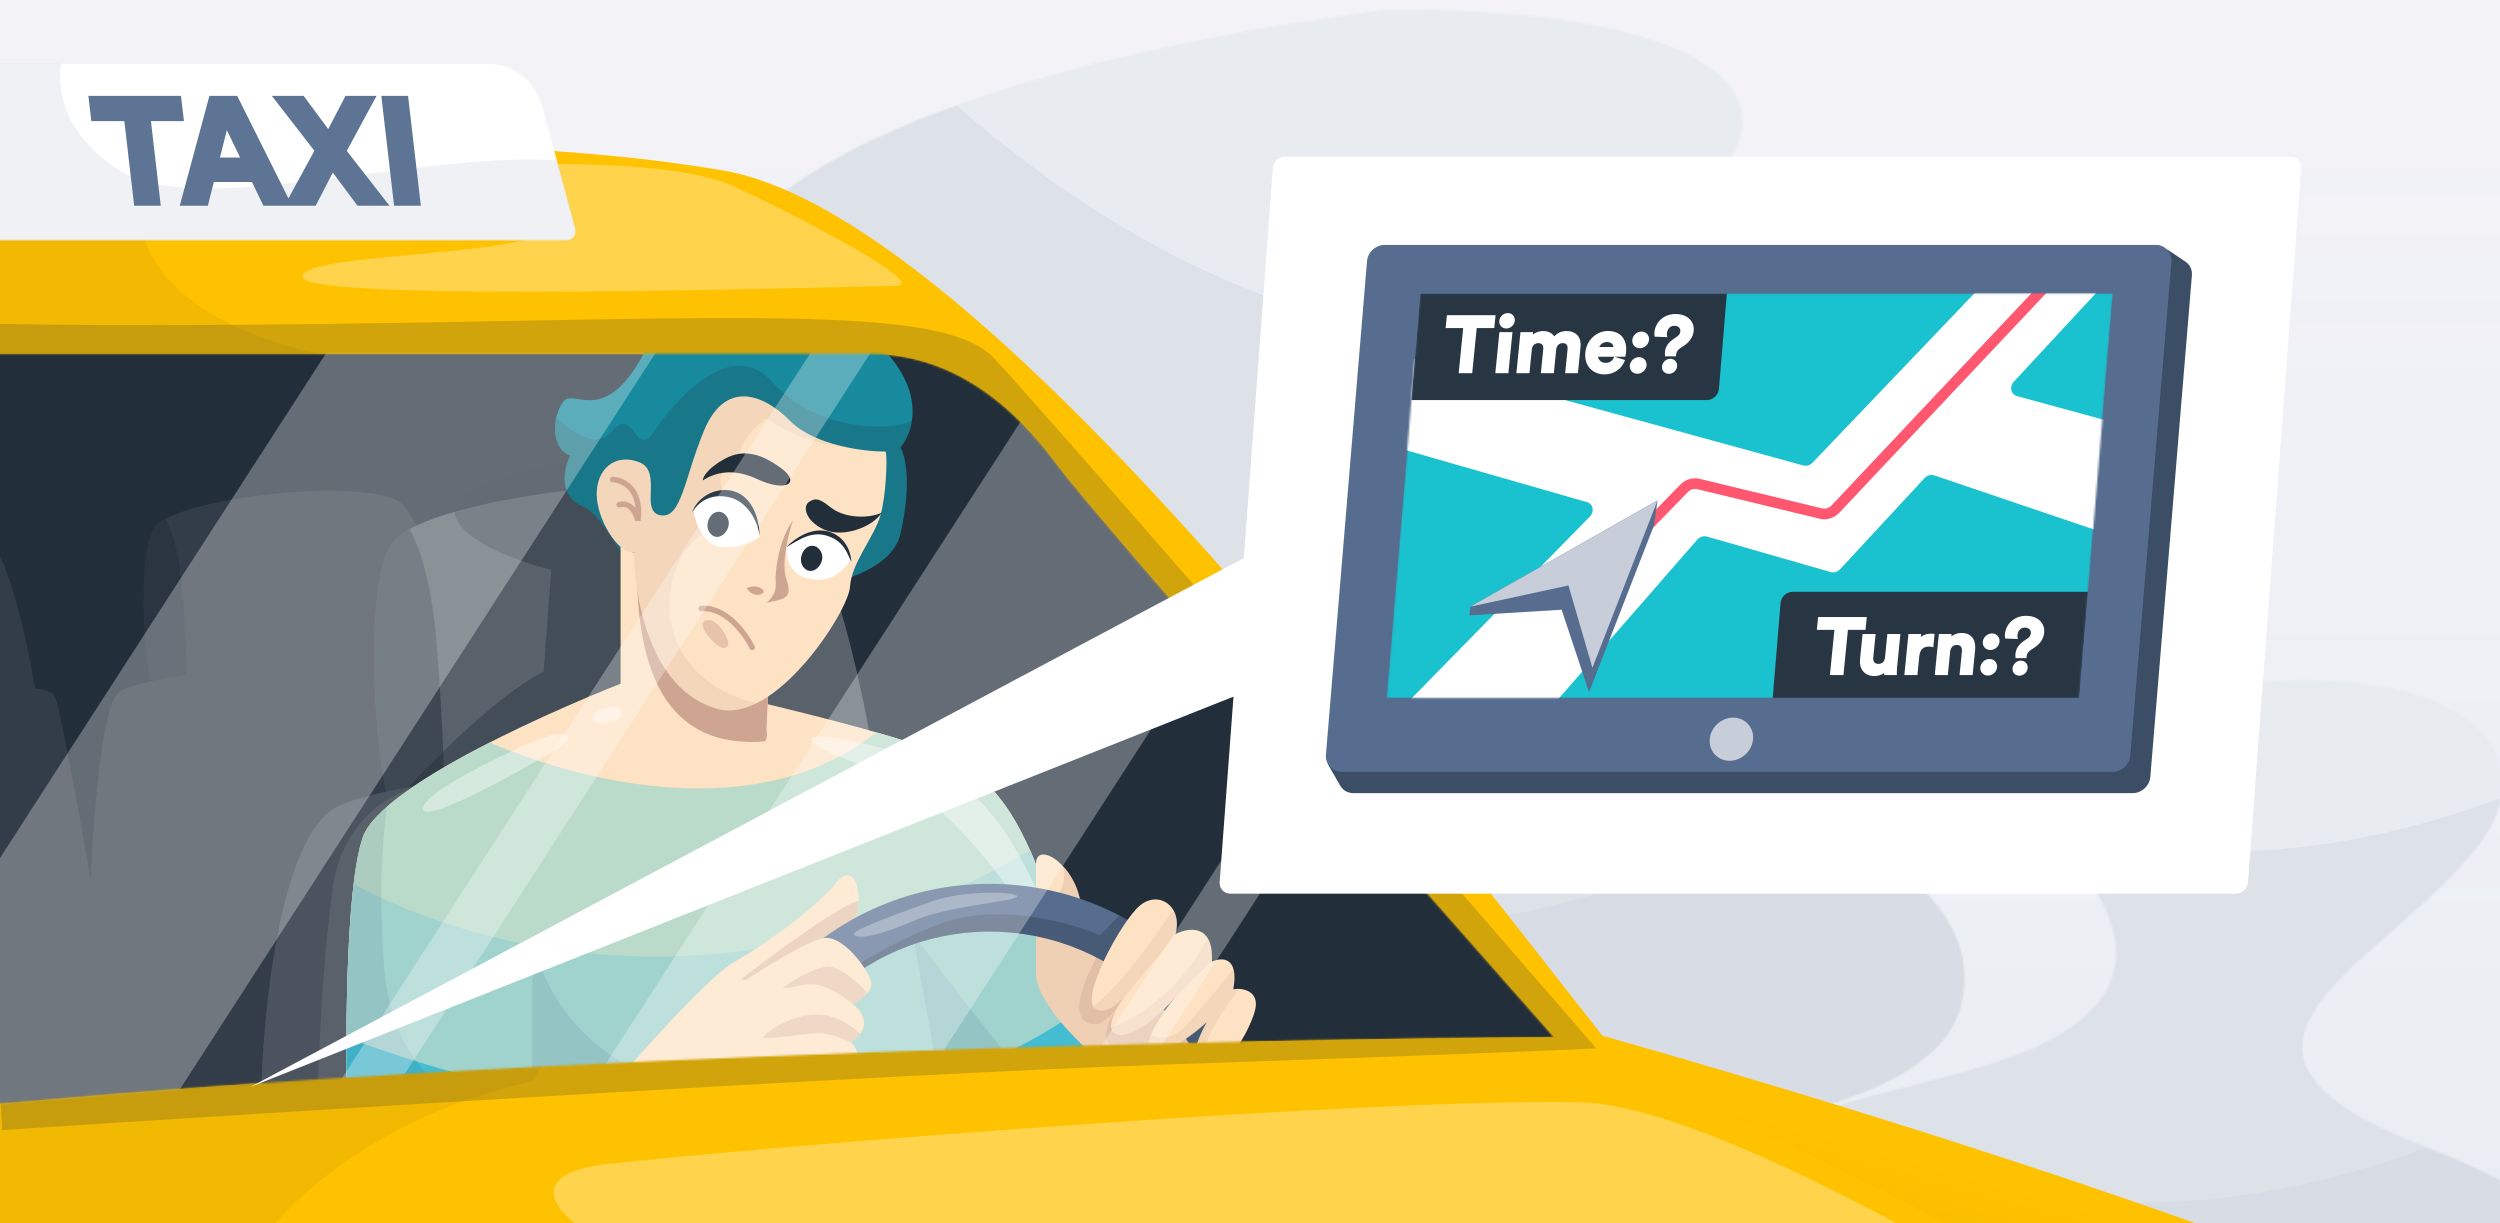 <svg width="1304" height="638" viewBox="0 0 1304 638" fill="none" xmlns="http://www.w3.org/2000/svg">
<g clip-path="url(#clip0_6783_589)">
<rect width="1304" height="638" fill="#F2F2F7"/>
<rect opacity="0.1" x="1853.17" y="955.964" width="3109.17" height="885.776" transform="rotate(-180 1853.17 955.964)" fill="url(#paint0_linear_6783_589)"/>
<mask id="mask0_6783_589" style="mask-type:alpha" maskUnits="userSpaceOnUse" x="-23" y="526" width="617" height="567">
<path d="M592.487 704.941C605.21 649.28 440.081 564.462 345.987 533.981C280.247 510.126 241.055 546.243 250.568 587.989C264.549 649.336 303.049 691.423 250.568 732.771C184.968 784.457 49.79 722.832 49.79 782.469C49.79 842.106 171.052 854.033 204.847 899.755C238.641 945.477 85.573 907.707 21.96 933.549C-28.93 954.224 -28.401 1053.48 -13.822 1092.58C-5.871 1090.59 0.388 1043.91 89.548 1052.82C149.185 1058.79 151.173 1046.86 171.052 985.235C190.931 923.61 447.37 1019.03 463.273 955.416C479.177 891.803 365.866 893.791 316.169 824.215C266.471 754.638 576.584 774.517 592.487 704.941Z" fill="#E7EAEF"/>
</mask>
<g mask="url(#mask0_6783_589)">
<path d="M592.487 704.941C605.21 649.28 440.081 564.462 345.987 533.981C280.247 510.126 241.055 546.243 250.568 587.989C264.549 649.336 303.049 691.423 250.568 732.771C184.968 784.457 49.79 722.832 49.79 782.469C49.79 842.106 171.052 854.033 204.847 899.755C238.641 945.477 85.573 907.707 21.96 933.549C-28.93 954.224 -28.401 1053.48 -13.822 1092.58C-5.871 1090.59 0.388 1043.91 89.548 1052.82C149.185 1058.79 151.173 1046.86 171.052 985.235C190.931 923.61 447.37 1019.03 463.273 955.416C479.177 891.803 365.866 893.791 316.169 824.215C266.471 754.638 576.584 774.517 592.487 704.941Z" fill="#C7CEDA"/>
<path d="M82.461 927.389C118.081 996.848 164.091 999.371 182.643 991.95C270.951 1006.05 449.794 1034.25 458.699 1034.25C467.604 1034.25 567.786 906.61 616.763 842.79C618.248 733.703 620.325 513.304 616.763 504.399C612.311 493.267 313.992 366.371 293.956 364.145C273.919 361.918 -60.019 631.296 -68.924 644.653C-77.829 658.011 37.936 840.564 82.461 927.389Z" fill="#CFD5DF"/>
<path d="M245.747 884.253C386.107 950.273 484.587 940.153 516.282 926.841L687.449 741.786L606.371 515.739L350.078 477.647L209.37 500.051L47.445 672.363C55.062 715.485 105.387 818.233 245.747 884.253Z" fill="#D7DCE5"/>
<path d="M223.227 687.837C298.276 783.763 424.954 780.446 442.455 776.467L601.513 718.78C609.885 715.744 616.866 632.694 619.31 591.549L417.009 503.885L195.762 553.341C179.901 566.198 163.188 611.097 223.227 687.837Z" fill="#DDE1E8"/>
<path d="M313.42 588.651C420.832 691.468 589.313 687.27 660.128 672.32L673.355 552.645L580.716 480.284L296 414.649C257.052 429.809 206.008 485.833 313.42 588.651Z" fill="#E8EBF0"/>
</g>
<mask id="mask1_6783_589" style="mask-type:alpha" maskUnits="userSpaceOnUse" x="-282" y="171" width="582" height="921">
<path d="M298.769 354.312C310.117 276.94 150.176 211.985 46.341 179.76C-74.502 158.277 -138.952 179.76 -82.558 244.21C-26.165 308.66 13.584 373.172 -38.872 416.09C-101.266 467.14 -251.738 463.306 -251.738 534.234C-251.738 605.162 -50.217 614.615 -61.075 684.616C-69.183 736.886 -230.255 727.583 -267.851 762.493C-305.446 797.403 -258.963 835.143 -205.255 856.626C-151.547 878.109 -95.594 881.205 -129.626 977.632C-146.802 1026.29 -104.041 1074.96 -82.558 1091.07C-68.236 1091.07 -16.497 1059.5 -10.052 990.752C0.218 881.205 223.578 945.655 223.578 881.205C223.578 816.756 89.308 826.943 62.454 762.493C35.6 698.043 250.432 741.01 223.578 660.448C196.724 579.885 24.858 574.515 11.431 502.009C-1.996 429.503 284.439 452.014 298.769 354.312Z" fill="#E7EAEF"/>
</mask>
<g mask="url(#mask1_6783_589)">
<path d="M298.769 354.312C310.117 276.94 150.176 211.985 46.341 179.76C-74.502 158.277 -138.952 179.76 -82.558 244.21C-26.165 308.66 13.584 373.172 -38.872 416.09C-101.266 467.14 -251.738 463.306 -251.738 534.234C-251.738 605.162 -50.217 614.615 -61.075 684.616C-69.183 736.886 -230.255 727.583 -267.851 762.493C-305.446 797.403 -258.963 835.143 -205.255 856.626C-151.547 878.109 -95.594 881.205 -129.626 977.632C-146.802 1026.29 -104.041 1074.96 -82.558 1091.07C-68.236 1091.07 -16.497 1059.5 -10.052 990.752C0.218 881.205 223.578 945.655 223.578 881.205C223.578 816.756 89.308 826.943 62.454 762.493C35.6 698.043 250.432 741.01 223.578 660.448C196.724 579.885 24.858 574.515 11.431 502.009C-1.996 429.503 284.439 452.014 298.769 354.312Z" fill="#C7CEDA"/>
<path d="M235.258 913.718V837.37L536.156 141.263L-326.119 -164.126L-362.047 702.64C-351.568 747.55 -295.58 852.64 -155.46 913.718C-15.34 974.795 163.402 939.167 235.258 913.718Z" fill="#CFD5DF"/>
<path d="M345.024 671.646L331.651 596.479L505.965 -141.572L-396.471 -291.202L-280.019 568.456C-261.836 610.837 -188.306 704.495 -39.654 740.084C108.998 775.674 278.736 709.288 345.024 671.646Z" fill="#D7DCE5"/>
<path d="M376.524 481.915L363.151 406.749L537.466 -331.302L-364.971 -480.932L-248.519 378.726C-230.335 421.106 -156.805 514.764 -8.153 550.354C140.498 585.944 310.237 519.557 376.524 481.915Z" fill="#DDE1E8"/>
<path d="M401.971 69.741L356.922 8.101L189.122 -731.458L-687.246 -469.237L-204.82 251.762C-169.861 281.838 -62.65 333.648 86.517 300.283C235.684 266.918 358.972 132.686 401.971 69.741Z" fill="#E8EBF0"/>
</g>
<rect x="49.773" y="406.584" width="674.782" height="549.38" fill="url(#paint1_linear_6783_589)"/>
<mask id="mask2_6783_589" style="mask-type:alpha" maskUnits="userSpaceOnUse" x="343" y="5" width="682" height="1185">
<path d="M365.144 170.771C367.811 70.119 585.026 22.994 723.853 5.014C881.885 4.411 958.904 45.876 873.153 115.197C787.403 184.517 722.754 257.588 779.831 323.6C847.722 402.118 1039.45 430.438 1023.81 520.413C1008.16 610.388 750.442 577.939 748.778 669.132C747.537 737.227 953.915 760.946 993.908 813.522C1033.9 866.098 966.612 903.722 893.743 919.13C820.875 934.538 749.213 926.126 771.12 1055.95C782.176 1121.47 717.2 1173.78 686.395 1189.48C668.227 1186.32 609.557 1134.86 616.542 1046.23C627.672 904.997 330.118 937.497 344.331 855.74C358.544 773.982 526.625 816.515 574.903 740.68C623.182 664.845 341.183 671.973 393.015 575.699C444.846 479.425 664.05 510.513 697.072 421.498C730.094 332.482 361.775 297.871 365.144 170.771Z" fill="#E7EAEF"/>
</mask>
<g mask="url(#mask2_6783_589)">
<path d="M365.144 170.771C367.811 70.119 585.026 22.994 723.853 5.014C881.885 4.411 958.904 45.876 873.153 115.197C787.403 184.517 722.754 257.588 779.831 323.6C847.722 402.118 1039.45 430.438 1023.81 520.413C1008.16 610.388 750.442 577.939 748.778 669.132C747.537 737.227 953.915 760.946 993.908 813.522C1033.9 866.098 966.612 903.722 893.743 919.13C820.875 934.538 749.213 926.126 771.12 1055.95C782.176 1121.47 717.2 1173.78 686.395 1189.48C668.227 1186.32 609.557 1134.86 616.542 1046.23C627.672 904.997 330.118 937.497 344.331 855.74C358.544 773.982 526.625 816.515 574.903 740.68C623.182 664.845 341.183 671.973 393.015 575.699C444.846 479.425 664.05 510.513 697.072 421.498C730.094 332.482 361.775 297.871 365.144 170.771Z" fill="#C7CEDA"/>
<path d="M322.345 894.406L339.181 797.557L110.992 -151.84L1272.17 -349.082L1126.6 758.369C1103.4 813.028 1009.2 933.992 817.987 980.571C626.77 1027.15 407.885 942.536 322.345 894.406Z" fill="#CFD5DF"/>
<path d="M236.486 563.122L270.027 470.719L211.664 -503.971L1389.44 -494.769L1052.14 570.062C1019.72 619.813 905.792 722.407 709.373 734.772C512.953 747.137 312.274 625.49 236.486 563.122Z" fill="#D7DCE5"/>
<path d="M238.368 315.495L271.909 223.092L213.545 -751.598L1391.32 -742.396L1054.02 322.435C1021.6 372.186 907.674 474.78 711.254 487.145C514.835 499.51 314.155 377.863 238.368 315.495Z" fill="#DDE1E8"/>
<path d="M296.984 -212.978L367.724 -281.236L743.68 -1182.39L1797.56 -656.49L1026.58 151.738C975.602 182.181 828.175 224.262 646.309 149.041C464.443 73.821 337.648 -123.646 296.984 -212.978Z" fill="#E8EBF0"/>
</g>
<mask id="mask3_6783_589" style="mask-type:alpha" maskUnits="userSpaceOnUse" x="854" y="354" width="533" height="713">
<path d="M1265.34 598.317C1128.19 546.053 1245.38 502.827 1292.91 440.79C1327.51 395.619 1289.54 347.96 1180.36 355.432C1099.86 360.941 1046.7 407.07 1078.85 445.016C1110.99 482.963 1127.06 529.604 1030.9 557.294C962.831 576.897 863.997 590.871 881.432 649.65C892.964 688.526 1029.82 725.176 1037.77 778.281C1045.71 831.385 1007.97 823.326 934.843 847.161C861.72 870.997 884.624 902.315 886.663 952.232C888.294 992.165 861.273 1053.17 854.059 1053.34C869.183 1081.84 927.393 1064.26 979.745 1011.36C1045.18 945.24 1125.27 1000.99 1181.24 966.885C1215.44 946.046 1170.74 904.977 1154.96 872.049C1139.17 839.12 1111.73 823.544 1155.32 783.767C1198.91 743.99 1350.54 764.059 1376.94 736.357C1403.33 708.654 1380.34 642.136 1265.34 598.317Z" fill="#E7EAEF"/>
</mask>
<g mask="url(#mask3_6783_589)">
<path d="M1265.34 598.317C1128.19 546.053 1245.38 502.827 1292.91 440.79C1327.51 395.619 1289.54 347.96 1180.36 355.432C1099.86 360.941 1046.7 407.07 1078.85 445.016C1110.99 482.963 1127.06 529.604 1030.9 557.294C962.831 576.897 863.997 590.871 881.432 649.65C892.964 688.526 1029.82 725.176 1037.77 778.281C1045.71 831.385 1007.97 823.326 934.843 847.161C861.72 870.997 884.624 902.315 886.663 952.232C888.294 992.165 861.273 1053.17 854.059 1053.34C869.183 1081.84 927.393 1064.26 979.745 1011.36C1045.18 945.24 1125.27 1000.99 1181.24 966.885C1215.44 946.046 1170.74 904.977 1154.96 872.049C1139.17 839.12 1111.73 823.544 1155.32 783.767C1198.91 743.99 1350.54 764.059 1376.94 736.357C1403.33 708.654 1380.34 642.136 1265.34 598.317Z" fill="#C7CEDA"/>
<path d="M1117.48 985.741C729.991 1010.08 804.63 804.891 798.14 754.591L729.991 228.871L1294.65 29.292C1375.78 188.306 1539.02 516.07 1542.91 555.012C1547.78 603.69 1366.2 970.118 1117.48 985.741Z" fill="#CFD5DF"/>
<path d="M1156.2 803.996C905.491 761.159 826.098 649.849 817.741 599.549L729.991 73.829L1457.06 -125.75C1561.52 33.264 1771.71 361.028 1776.72 399.97C1782.99 448.648 1469.6 857.541 1156.2 803.996Z" fill="#D7DCE5"/>
<path d="M1060.33 622.364C809.615 579.527 730.222 468.217 721.865 417.917L634.115 -107.803L1361.18 -307.382C1465.65 -148.368 1675.83 179.396 1680.84 218.338C1687.11 267.016 1373.72 675.909 1060.33 622.364Z" fill="#DDE1E8"/>
<path d="M1100.79 439.481C850.072 396.645 770.679 285.335 762.322 235.035L674.572 -290.685L1401.64 -490.264C1506.11 -331.25 1716.29 -3.486 1721.3 35.456C1727.57 84.133 1414.18 493.027 1100.79 439.481Z" fill="#E8EBF0"/>
</g>
<path d="M849.539 263.397C852.927 268.555 843.089 280.254 846.116 282.577C849.143 284.899 860.271 277.689 858.698 290.414C858.698 294.287 868.504 295.209 874.888 292.904C886.545 288.662 910.136 281.47 910.136 281.47C910.136 281.47 942.479 276.987 934.19 281.378C900.042 286.999 866.907 308.814 901.902 337.718C885.298 340.776 866.413 325.332 852.314 318.354C848.437 319.731 846.451 326.107 848.799 329.419C851.297 334.86 846.948 338.64 841.305 336.704C835.662 334.767 829.556 330.895 821.507 334.03C814.311 335.251 806.961 335.251 799.766 334.03C799.766 334.03 801.208 352.788 797.36 352.841C793.513 352.894 788.109 339.101 782.558 332.554C780.287 329.353 777.469 326.575 774.231 324.348C762.141 318.037 745.705 302.5 746.477 295.763C747.249 289.025 763.685 283.591 773.306 279.073C779.68 276.034 785.249 271.415 791.809 268.745C806.825 263.465 846.151 258.239 849.539 263.397Z" fill="#B1BBCC"/>
<path d="M849.539 263.397C852.927 268.555 843.089 280.254 846.116 282.577C849.143 284.899 860.271 277.689 858.698 290.414C858.698 294.287 868.504 295.209 874.888 292.904C886.545 288.662 910.136 281.47 910.136 281.47C910.136 281.47 942.479 276.987 934.19 281.378C900.042 286.999 866.907 308.814 901.902 337.718C885.298 340.776 866.413 325.332 852.314 318.354C848.437 319.731 846.451 326.107 848.799 329.419C851.297 334.86 846.948 338.64 841.305 336.704C835.662 334.767 829.556 330.895 821.507 334.03C814.311 335.251 806.961 335.251 799.766 334.03C799.766 334.03 801.208 352.788 797.36 352.841C793.513 352.894 788.109 339.101 782.558 332.554C780.287 329.353 777.469 326.575 774.231 324.348C762.141 318.037 745.705 302.5 746.477 295.763C747.249 289.025 763.685 283.591 773.306 279.073C779.68 276.034 785.249 271.415 791.809 268.745C806.825 263.465 846.151 258.239 849.539 263.397Z" fill="#F5F6F8" fill-opacity="0.17"/>
<path d="M680.021 523.209C666.472 534.1 656.317 547.125 652.932 552.276C654.151 562.315 675.806 566.565 686.481 567.435C757.316 574.494 780.205 561.279 780.805 559.015C781.405 556.75 768.299 560.48 767.838 553.074C767.377 545.667 800.695 557.123 804.986 554.645C809.278 552.167 776.791 542.15 773.699 540.099C770.607 538.047 786.482 519.291 777.298 526.511C769.952 532.287 765.654 533.873 764.423 533.944C754.917 524.087 728.752 508.501 725.43 502.746L719.615 492.676C705.698 497.642 687.42 515.1 680.021 523.209Z" fill="#B1BBCC"/>
<path d="M680.021 523.209C666.472 534.1 656.317 547.125 652.932 552.276C654.151 562.315 675.806 566.565 686.481 567.435C757.316 574.494 780.205 561.279 780.805 559.015C781.405 556.75 768.299 560.48 767.838 553.074C767.377 545.667 800.695 557.123 804.986 554.645C809.278 552.167 776.791 542.15 773.699 540.099C770.607 538.047 786.482 519.291 777.298 526.511C769.952 532.287 765.654 533.873 764.423 533.944C754.917 524.087 728.752 508.501 725.43 502.746L719.615 492.676C705.698 497.642 687.42 515.1 680.021 523.209Z" fill="#F5F6F8" fill-opacity="0.17"/>
<path d="M1056.8 380.32C1057.88 387.337 1023.13 411.664 1023.13 411.664C1023.13 411.664 1047.21 431.036 1047.03 433.812C1046.85 436.588 1018.04 417.03 1000.46 419.523C981.925 419.827 964.858 429.711 949.372 431.442C943.486 432.103 935.158 432.682 932.484 436.575C922.359 450.974 913.705 443.832 902.916 438.176C885.053 429.726 862.426 421.367 848.39 415.302C834.354 409.236 884.993 393.629 888.99 392.081C916.784 359.707 951.091 375.634 987.097 375.579C984.548 378.568 969.879 390.95 975.409 395.055C980.871 398.283 996.131 398.873 1002.47 398.753C1015.03 398.515 1055.72 373.303 1056.8 380.32Z" fill="#B1BBCC"/>
<path d="M1056.8 380.32C1057.88 387.337 1023.13 411.664 1023.13 411.664C1023.13 411.664 1047.21 431.036 1047.03 433.812C1046.85 436.588 1018.04 417.03 1000.46 419.523C981.925 419.827 964.858 429.711 949.372 431.442C943.486 432.103 935.158 432.682 932.484 436.575C922.359 450.974 913.705 443.832 902.916 438.176C885.053 429.726 862.426 421.367 848.39 415.302C834.354 409.236 884.993 393.629 888.99 392.081C916.784 359.707 951.091 375.634 987.097 375.579C984.548 378.568 969.879 390.95 975.409 395.055C980.871 398.283 996.131 398.873 1002.47 398.753C1015.03 398.515 1055.72 373.303 1056.8 380.32Z" fill="#F5F6F8" fill-opacity="0.17"/>
<path d="M377.254 88.95C264.896 69.656 123.697 75.191 -106.273 75.191L30.005 798.435C30.005 798.435 1439.31 890.161 1438 798.435C1436.69 706.709 835.884 540.292 835.884 540.292C725.157 399.646 506.98 111.226 377.254 88.95Z" fill="#FFC200"/>
<path d="M144.663 891.472C23.06 677.619 183.1 583.971 278.321 563.879C338.816 449.44 412.372 215.32 222.63 194.354C32.888 173.389 62.765 86.031 101.421 44.972H-76.135L-236 1008.09C-58.445 1058.33 266.265 1105.32 144.663 891.472Z" fill="#D3A40C" fill-opacity="0.3"/>
<path fill-rule="evenodd" clip-rule="evenodd" d="M856.763 546.203L844.401 559.292C926.736 590.741 1134.91 688.233 1308.93 826.608C1311.22 828.432 1313.49 830.206 1315.74 831.93C1391.83 825.728 1438.24 815.115 1438 798.435C1436.84 716.971 962.814 576.594 856.763 546.203Z" fill="url(#paint2_linear_6783_589)"/>
<path d="M605.258 555.361C466.359 560.078 144.663 580.04 1.177 589.431L-24.375 168.147C-3.628 169.238 75.082 170.767 223.94 168.147C410.013 164.871 493.877 161.595 518.118 186.492C537.512 206.409 735.858 435.025 832.608 546.844C814.699 547.717 744.157 550.644 605.258 555.361Z" fill="#222E3A" fill-opacity="0.2"/>
<mask id="mask4_6783_589" style="mask-type:alpha" maskUnits="userSpaceOnUse" x="-149" y="184" width="960" height="393">
<path d="M452.6 184.526H-7.34C-117.193 325.173 -267.973 600.176 7.729 575.017C283.431 549.858 657.673 541.821 810.331 540.947C732.146 452.497 570.927 269.045 551.533 242.838C527.291 210.079 495.842 184.526 452.6 184.526Z" fill="#222E3A"/>
</mask>
<g mask="url(#mask4_6783_589)">
<path d="M452.986 184.526H-6.955C-116.808 325.173 -267.588 600.176 8.115 575.017C283.817 549.858 658.059 541.821 810.717 540.947C732.531 452.497 571.312 269.045 551.919 242.838C527.677 210.078 496.228 184.526 452.986 184.526Z" fill="#222E3A"/>
<g opacity="0.3">
<path d="M-8.53 276.744C4.765 288.418 15.385 339.705 19.033 363.889C-2.855 380.508 -132.964 378.076 -137.423 373.617C-141.882 369.159 -147.556 305.117 -137.423 289.309C-127.29 273.502 -25.148 262.153 -8.53 276.744Z" fill="#59626B"/>
<path d="M-155.257 374.428C-173.74 384.48 -174.095 592.037 -174.5 619.599L71 606.099C66.947 571.106 33.543 372.077 28.355 362.673C21.87 350.919 -132.154 361.863 -155.257 374.428Z" fill="#59626B"/>
<path d="M209.47 262.744C222.765 274.418 233.385 325.705 237.033 349.889C215.145 366.508 85.035 364.076 80.577 359.617C76.118 355.159 70.444 291.117 80.577 275.309C90.71 259.502 192.852 248.153 209.47 262.744Z" fill="#59626B"/>
<path fill-rule="evenodd" clip-rule="evenodd" d="M97.804 361.998C87.974 361.398 81.512 360.552 80.577 359.617C76.118 355.159 70.444 291.117 80.577 275.309C81.61 273.697 83.601 272.131 86.36 270.635C90.355 277.95 93.73 289.85 95.169 308.546C96.889 330.918 97.61 348.717 97.804 361.998Z" fill="#222E3A" fill-opacity="0.502"/>
<path d="M62.743 360.428C44.26 370.48 43.905 578.037 43.5 605.599L289 592.099C284.947 557.106 251.543 358.077 246.355 348.673C239.87 336.919 85.846 347.863 62.743 360.428Z" fill="#59626B"/>
</g>
<path d="M412.634 263.148C434.124 282.018 451.29 364.92 457.186 404.013C421.806 430.876 211.492 426.945 204.285 419.738C197.078 412.531 187.905 309.011 204.285 283.459C220.664 257.907 385.771 239.562 412.634 263.148Z" fill="#59626B"/>
<path d="M283.562 350.288C256.83 363.916 217.825 404.45 201.664 423.014C175.456 445.945 154.49 554.706 155.801 594.672C156.849 626.645 204.285 614.546 227.871 604.5L343.184 530.464L382.495 382.392L448.669 258.562L335.322 233.01C302.781 237.596 237.568 250.569 237.044 265.769C236.52 280.97 270.458 293.069 287.493 297.218L283.562 350.288Z" fill="#222E3A" fill-opacity="0.4"/>
<path fill-rule="evenodd" clip-rule="evenodd" d="M232.132 423.586C216.241 422.617 205.796 421.249 204.285 419.738C197.078 412.531 187.905 309.011 204.285 283.459C205.955 280.853 209.173 278.322 213.633 275.903C220.09 287.727 225.546 306.963 227.871 337.184C230.653 373.347 231.818 402.119 232.132 423.586Z" fill="#222E3A" fill-opacity="0.502"/>
<path d="M175.456 421.048C145.58 437.297 136.8 530.464 136.145 575.017L502.394 590.742C495.842 534.177 480.642 417.248 472.255 402.048C461.772 383.048 212.802 400.738 175.456 421.048Z" fill="#59626B"/>
<path fill-rule="evenodd" clip-rule="evenodd" d="M220.293 409.34C201.656 414.237 178.338 428.897 173.491 463.636C168.739 497.693 166.43 543.868 165.491 576.277L136.145 575.017C136.8 530.464 145.58 437.297 175.456 421.048C183.001 416.945 199.184 412.948 220.293 409.34ZM232.648 407.355C233.492 407.311 234.303 407.29 235.078 407.29L234.818 407.03C234.091 407.138 233.368 407.246 232.648 407.355Z" fill="#222E3A" fill-opacity="0.251"/>
<path d="M189.215 436.773C198.65 409.517 291.424 368.633 336.632 351.599L369.391 360.116C392.978 365.358 447.227 378.199 475.531 387.634C510.911 399.427 524.015 413.841 537.774 444.635C548.781 469.27 573.372 561.04 584.292 603.845L181.353 592.052C180.043 551.649 179.781 464.028 189.215 436.773Z" fill="#FEE2C4"/>
<path fill-rule="evenodd" clip-rule="evenodd" d="M255.485 387.262C222.935 403.855 194.243 422.249 189.215 436.773C179.781 464.028 180.043 551.649 181.353 592.052L584.292 603.845C573.372 561.04 548.781 469.27 537.774 444.635C524.015 413.841 510.911 399.427 475.531 387.634C470.191 385.853 463.926 383.952 457.118 382.003C396.938 429.928 307.098 409.522 255.485 387.262Z" fill="#BBDBCA"/>
<path fill-rule="evenodd" clip-rule="evenodd" d="M537.249 443.466C388.193 531.239 250.499 497.147 184.461 461.046C179.938 498.869 180.319 560.165 181.353 592.052L567.326 603.349C571.239 597.124 575.208 590.672 579.175 584.065C566.965 537.431 547.292 465.936 537.774 444.635C537.599 444.243 537.424 443.853 537.249 443.466Z" fill="#A1D3CE"/>
<path fill-rule="evenodd" clip-rule="evenodd" d="M563.534 526.197C502.984 571.012 373.998 613.175 180.706 541.115C180.609 560.632 180.925 578.859 181.353 592.052L567.326 603.349C571.239 597.124 575.208 590.672 579.175 584.065C574.68 566.897 569.174 546.359 563.534 526.197Z" fill="#44BCD2"/>
<path fill-rule="evenodd" clip-rule="evenodd" d="M201.848 420.772C195.405 426.406 190.931 431.815 189.215 436.773C179.781 464.029 180.043 551.649 181.353 592.052L471.44 600.542C513.61 586.713 547.074 573.935 542.36 569.775C533.45 561.913 494.532 511.464 476.187 487.222L488.635 557.327C476.405 566.063 435.303 580.783 368.736 569.775C302.169 558.768 280.286 510.154 277.665 487.222V579.603C254.079 582.224 205.595 570.824 200.353 504.257C197.617 469.501 199.048 441.449 201.848 420.772Z" fill="#1F3C6A" fill-opacity="0.1"/>
<g style="mix-blend-mode:soft-light">
<path d="M446.703 386.978C513.532 400.737 525.981 435.462 543.015 468.221C548.039 471.061 543.553 488.146 536.464 478.049C514.842 447.255 486.941 409.835 449.324 398.772C427.048 392.22 404.771 378.345 446.703 386.978Z" fill="white" fill-opacity="0.4"/>
<path d="M220.664 421.703C220.664 413.841 258.665 395.277 277.665 386.978C294.7 379.102 303.873 383.047 288.148 392.22C283.313 395.04 220.664 431.531 220.664 421.703Z" fill="white" fill-opacity="0.4"/>
<path d="M316.321 369.288C307.149 371.254 305.838 379.771 318.942 376.495C332.046 373.219 322.218 366.31 316.321 369.288Z" fill="white" fill-opacity="0.4"/>
</g>
<path d="M336.153 183.697C352.752 152.16 380.878 153.036 392.866 157.416C394.018 149.808 406.145 141.509 445.428 169.174C484.712 196.838 477.934 223.58 469.634 233.493C472.17 237.413 475.721 251.89 469.634 278.448C462.027 311.646 376.959 313.029 350.677 308.187C324.396 303.346 319.555 270.84 303.648 263.924C290.922 258.391 294.196 244.098 297.423 237.643C286.357 233.493 288.432 216.203 293.965 209.287C299.498 202.371 315.405 223.119 336.153 183.697Z" fill="#178A9E"/>
<path opacity="0.2" fill-rule="evenodd" clip-rule="evenodd" d="M328.845 294.368C325.536 290.392 322.696 286.014 319.97 281.815C314.891 273.989 310.211 266.778 303.648 263.924C290.922 258.391 294.196 244.098 297.423 237.643C289.712 234.751 288.382 225.479 290.156 217.783C299.05 226.304 311.558 234.219 318.863 225.195C324.88 217.762 327.999 221.74 330.908 225.45C333.683 228.99 336.267 232.286 340.995 225.195C350.677 210.671 381.108 174.015 403.24 199.605C424.281 223.934 464.076 225.758 475.673 219.341C474.787 225.432 472.288 230.323 469.634 233.493C472.17 237.413 475.721 251.89 469.634 278.448C462.543 309.393 388.146 312.695 356.796 309.079L328.845 294.368Z" fill="#222E3A"/>
<path d="M323.704 369.741V283.981L401.857 334.469L399.782 380.807C401.395 386.57 396.6 398.097 364.509 398.097C332.419 398.097 323.935 379.193 323.704 369.741Z" fill="#FEE2C4"/>
<path fill-rule="evenodd" clip-rule="evenodd" d="M332.003 289.342C332.084 322.958 334.389 379.926 382.491 386.34C388.694 387.167 394.235 387.2 399.183 386.599C400.183 384.47 400.232 382.414 399.782 380.807L401.857 334.469L332.003 289.342Z" fill="#CEA591"/>
<path d="M412.231 219.661C424.956 232.387 450.73 235.568 462.027 235.568C462.949 240.41 462.027 259.083 459.26 268.766C456.03 280.071 444.045 293.664 443.353 306.113C442.662 318.562 404.623 378.168 374.192 369.741C338.228 359.782 330.851 309.571 330.621 288.131C322.321 288.822 311.255 270.84 311.255 257.7C311.255 244.559 320.938 236.26 333.387 241.101C345.836 245.942 333.387 266.691 344.453 268.766C355.519 270.84 356.902 249.4 367.276 224.502C377.65 199.604 396.324 203.754 412.231 219.661Z" fill="#FEE2C4"/>
<path fill-rule="evenodd" clip-rule="evenodd" d="M440.329 233.02C427.471 231.518 412.566 227.41 399.782 218.278C396.554 219.431 384.735 231.774 385.842 237.86C385.469 238.105 385.096 238.346 384.726 238.585C378.468 242.635 372.948 246.207 377.65 257.7C382.63 269.872 377.42 274.298 374.192 274.99C366.123 276.834 349.847 287.439 349.294 315.104C348.693 345.138 373.657 362.651 394.731 366.737C387.834 370.179 380.832 371.58 374.192 369.741C338.228 359.782 330.851 309.571 330.621 288.131C322.321 288.822 311.255 270.84 311.255 257.7C311.255 244.559 320.938 236.26 333.387 241.101C339.804 243.597 339.606 250.318 339.422 256.531C339.25 262.371 339.091 267.76 344.453 268.766C352.027 270.186 355.065 260.59 359.554 246.409C361.624 239.871 364.002 232.359 367.276 224.502C377.65 199.604 396.324 203.754 412.231 219.661C419.194 226.624 430.063 230.73 440.329 233.02Z" fill="#CEA591" fill-opacity="0.2"/>
<path d="M380.417 257.008C393.142 257.008 396.324 272.224 396.324 279.831C394.018 281.906 386.918 285.918 376.959 285.364C366.999 284.811 362.665 272.685 361.743 266.691C362.665 263.463 367.691 257.008 380.417 257.008Z" fill="white"/>
<path d="M379.033 259.083C390.099 260.863 395.401 272.454 396.324 279.831C395.632 263.233 387.333 254.933 376.959 255.625C366.607 256.315 361.513 264.616 361.051 267.383C362.204 265.077 367.51 257.229 379.033 259.083Z" fill="#2B3947"/>
<path d="M444.045 291.588C436.299 270.01 418.225 278.448 410.156 285.364C410.156 290.205 411.539 298.615 419.839 301.271C433.671 305.697 440.817 296.43 444.045 291.588Z" fill="white"/>
<path d="M433.671 277.757C423.712 273.884 413.845 281.445 410.156 285.364C414.536 283.059 421.913 277.065 430.213 279.14C440.587 281.733 441.97 289.283 444.045 292.972C444.045 289.514 441.97 280.984 433.671 277.757Z" fill="#222E3A"/>
<path d="M319.555 250.092C324.857 250.323 334.909 254.934 332.695 271.532C332.004 268.074 329.099 261.573 323.013 263.233" stroke="#CEA591" stroke-width="2.911" stroke-linecap="round"/>
<path d="M410.156 301.963C407.389 293.664 411.309 278.218 413.614 271.532C406.698 280.523 403.931 297.813 404.623 304.038C405.176 309.017 401.626 313.029 399.782 314.412C409.464 312.337 413.614 312.337 410.156 301.963Z" fill="#CEA591"/>
<path d="M389.407 306.804C394.387 304.591 397.476 306.804 398.398 308.188C398.398 308.879 397.707 310.262 394.94 310.262C392.174 310.262 390.099 307.957 389.407 306.804Z" fill="#CEA591"/>
<path d="M392.347 337.703C388.837 330.512 378.596 316.383 365.72 317.401" stroke="#CEA591" stroke-width="2.911" stroke-linecap="round"/>
<path d="M379.878 334.684C378.264 330.304 373.654 321.958 368.121 323.618C361.205 325.693 379.878 345.75 379.878 334.684Z" fill="#CEA591" fill-opacity="0.5"/>
<path d="M376.959 267.382C370.734 264.616 365.893 274.99 371.426 279.14C376.959 283.289 384.566 272.223 376.959 267.382Z" fill="#222E3A"/>
<path d="M425.719 285.135C419.495 282.369 414.653 292.743 420.186 296.893C425.719 301.042 433.327 289.977 425.719 285.135Z" fill="#222E3A"/>
<path d="M432.979 264.429C441.279 271.068 454.419 270.149 459.952 267.383C455.111 274.991 439.895 280.523 430.213 276.374C420.53 272.224 418.332 264.361 421.913 261.85C425.23 259.524 427.446 260.002 432.979 264.429Z" fill="#222E3A"/>
<path d="M394.94 249.882C381.8 243.657 372.348 246.885 366.584 250.573C366.584 248.96 368.797 244.487 377.65 239.507C388.716 233.283 398.398 237.798 406.698 243.657C418.455 251.957 410 257.015 394.94 249.882Z" fill="#222E3A"/>
<path d="M383.15 501.636C370.047 508.974 334.885 548.373 318.942 567.155L379.874 571.741C399.748 545.097 440.676 489.45 445.393 480.015C451.29 468.222 446.048 447.911 436.22 460.359C426.393 472.808 399.53 492.463 383.15 501.636Z" fill="#FEE2C4"/>
<path fill-rule="evenodd" clip-rule="evenodd" d="M447.842 469.957C446.172 470.329 444.273 471.036 442.117 472.154C427.965 479.492 399.093 500.982 386.426 510.809L419.483 517.81C432.285 500.059 443.103 484.594 445.393 480.015C446.905 476.991 447.685 473.406 447.842 469.957Z" fill="#CEA591" fill-opacity="0.5"/>
<path d="M540.395 507.533C540.395 522.209 562.234 543.786 573.154 552.74L634.742 564.534L624.259 525.878L584.947 507.533C578.614 503.601 565.554 491.284 563.981 473.463C562.016 451.187 540.395 438.083 540.395 450.531V507.533Z" fill="#FEE2C4"/>
<path fill-rule="evenodd" clip-rule="evenodd" d="M540.395 470.941V507.533C540.395 522.209 562.234 543.786 573.154 552.74L598.671 557.627L630.742 549.787L628.471 541.41L609.453 518.968L584.947 507.533C578.614 503.602 565.554 491.284 563.981 473.463C563.187 464.457 559.18 456.95 554.687 452.025C556.876 466.395 548.673 469.835 540.395 470.941Z" fill="#CEA591" fill-opacity="0.3"/>
<path opacity="0.4" d="M566.602 533.085C555.821 527.02 571.625 497.705 580.361 485.257C593.465 503.602 617.969 535.706 624.259 540.947C632.121 547.499 624.259 557.982 624.259 559.293C624.259 560.189 612.616 552.813 600.017 548.897C607.224 540.947 593.465 548.897 582.982 546.844C569.959 544.294 580.361 525.878 590.189 517.361C583.637 521.51 577.085 538.982 566.602 533.085Z" fill="#CEA591"/>
<path fill-rule="evenodd" clip-rule="evenodd" d="M516.153 754.538C597.207 754.538 662.914 688.83 662.914 607.776C662.914 526.722 597.207 461.015 516.153 461.015C435.099 461.015 369.391 526.722 369.391 607.776C369.391 688.83 435.099 754.538 516.153 754.538ZM516.153 729.641C583.457 729.641 638.018 675.08 638.018 607.776C638.018 540.472 583.457 485.912 516.153 485.912C448.849 485.912 394.289 540.472 394.289 607.776C394.289 675.08 448.849 729.641 516.153 729.641Z" fill="#576D90"/>
<g style="mix-blend-mode:soft-light" opacity="0.3">
<path d="M475.531 480.67C494.532 472.153 530.567 470.187 530.567 467.567C530.567 464.946 502.394 464.291 486.014 470.187C469.635 476.084 445.393 484.601 445.393 487.222C445.393 489.843 456.531 489.188 475.531 480.67Z" fill="white"/>
</g>
<path fill-rule="evenodd" clip-rule="evenodd" d="M657.473 568.046C646.43 528.686 619.386 496.018 583.801 477.502L573.809 487.878C558.958 481.326 521.788 470.843 491.911 481.326C462.035 491.809 433.6 511.464 423.117 519.982L428.695 522.912C450.842 500.093 481.841 485.912 516.153 485.912C570.006 485.912 615.7 520.844 631.814 569.285L657.473 568.046Z" fill="#222E3A" fill-opacity="0.3"/>
<path d="M586.366 520.011C582.151 524.462 576.951 528.576 571.844 526.533C562.016 522.602 584.947 480.015 594.775 472.153C604.603 464.29 617.051 472.808 613.12 487.222C619.891 483.727 633.169 481.718 632.121 501.636C637.144 499.234 646.404 498.753 643.259 516.05C646.753 515.177 657.935 516.05 654.397 527.843C650.466 540.947 637.362 561.258 626.879 558.637C618.493 556.54 625.132 540.729 629.5 533.085C623.167 538.981 608.665 550.251 601.327 548.154C593.989 546.057 606.132 528.498 613.12 519.981C606.787 527.406 591.892 541.733 582.982 539.637C576.252 538.053 580.56 527.897 586.366 520.011Z" fill="#FEE2C4"/>
<path fill-rule="evenodd" clip-rule="evenodd" d="M570.118 524.938C570.508 525.683 571.076 526.226 571.844 526.533C576.952 528.576 582.152 524.462 586.366 520.011C586.12 520.345 585.876 520.683 585.637 521.025L613.763 486.904C613.543 487.008 613.329 487.115 613.12 487.222C614.499 482.168 613.863 477.838 612.033 474.686C599.875 492.407 580.58 518.304 570.118 524.938ZM629.754 489.071C626.761 495.591 621.607 503.758 613.12 512.774C601.336 525.295 588.647 532.512 579.641 536.151C579.922 537.897 580.948 539.158 582.982 539.637C589.807 541.243 600.144 533.212 607.454 526.029L609.705 523.748C611.006 522.388 612.161 521.106 613.12 519.981C612.694 520.501 612.248 521.055 611.788 521.637L632.15 501.004C632.365 495.372 631.398 491.56 629.754 489.071ZM643.374 505.444C635.867 514.781 624.988 528.01 618.362 535.051C610.799 543.086 603.734 541.779 600.337 539.684C598.577 543.95 598.369 547.309 601.327 548.154C608.665 550.251 623.167 538.982 629.5 533.085C626.019 539.176 621.096 550.455 623.484 555.846C626.286 553.404 628.334 550.422 628.845 546.844C630.081 538.192 639.223 524.926 646.473 515.827C645.187 515.749 644.034 515.856 643.259 516.05C644.129 511.267 644.05 507.844 643.374 505.444Z" fill="#CEA591" fill-opacity="0.2"/>
<path d="M430.979 489.188C422.592 489.188 392.104 508.843 377.909 518.671H376.598L360.874 550.12L376.598 573.706C399.312 569.775 445.131 560.341 446.703 554.051C448.276 547.761 445.174 544.441 443.427 543.568C445.83 542.476 450.634 538.982 450.634 533.74C450.634 528.499 446.703 525.004 444.738 523.912C448.014 522.165 454.565 517.623 454.565 513.429C454.565 508.188 441.462 489.188 430.979 489.188Z" fill="#FEE2C4"/>
<path fill-rule="evenodd" clip-rule="evenodd" d="M452.493 517.928C446.009 511.031 437.149 503.434 430.979 504.257C423.117 505.305 412.415 512.119 408.047 515.395C410.936 515.502 413.353 514.928 415.76 514.355C422.366 512.786 428.9 511.233 444.91 523.82C447.024 522.669 450.349 520.45 452.493 517.928ZM448.807 539.124C443.607 534.542 435.231 529.154 426.393 529.154C411.978 529.154 398.875 538.982 398.22 540.947C397.847 542.064 404.451 541.278 411.907 540.39L411.907 540.39C417.577 539.715 423.74 538.982 427.703 538.982C431.884 538.982 437.967 541.109 443.476 543.546C444.926 542.876 447.21 541.356 448.807 539.124Z" fill="#CEA591" fill-opacity="0.42"/>
<g opacity="0.3">
<g style="mix-blend-mode:soft-light">
<path d="M-110.943 619.257L196.902 142.705L357.242 160.398L10.253 697.547L-110.943 619.257Z" fill="white"/>
</g>
<g style="mix-blend-mode:soft-light">
<path d="M141.633 619.257L449.478 142.705L469.342 160.398L122.353 697.547L141.633 619.257Z" fill="white"/>
</g>
</g>
<g opacity="0.3">
<g style="mix-blend-mode:soft-light">
<path d="M274.354 619.257L582.198 142.705L742.539 160.398L395.549 697.547L274.354 619.257Z" fill="white"/>
</g>
<g style="mix-blend-mode:soft-light">
<path d="M526.93 619.257L834.774 142.705L854.639 160.398L507.649 697.547L526.93 619.257Z" fill="white"/>
</g>
</g>
</g>
<g style="mix-blend-mode:overlay">
<path d="M467.014 149.146C485.359 149.146 422.461 115.732 383.15 97.387C352.632 83.145 275.221 84.616 237.138 87.31C245.843 90.669 266.92 101.056 281.597 115.732C299.942 134.077 155.146 130.801 157.766 144.56C160.387 158.319 448.669 149.146 467.014 149.146Z" fill="white" fill-opacity="0.3"/>
<path d="M825.4 575.017C911.885 577.114 1165.66 736.848 1219.82 791.228C1229.21 798.654 1126.79 766.855 1137.27 782.056C1150.37 801.056 619.017 827.919 576.43 763.055C533.843 698.192 563.326 671.985 457.186 678.536C351.046 685.088 233.768 616.294 316.977 607.121C400.185 597.949 717.295 572.396 825.4 575.017Z" fill="white" fill-opacity="0.3"/>
</g>
<g filter="url(#filter0_d_6783_589)">
<mask id="mask5_6783_589" style="mask-type:alpha" maskUnits="userSpaceOnUse" x="-3" y="39" width="304" height="93">
<path d="M282.815 60.537L300.259 125.266C301.09 128.35 298.768 131.381 295.574 131.381H-2.754V39H254.705C267.866 39 279.39 47.83 282.815 60.537Z" fill="white"/>
</mask>
<g mask="url(#mask5_6783_589)">
<path d="M282.815 60.537L300.259 125.266C301.09 128.35 298.768 131.381 295.574 131.381H-2.754V39H254.705C267.866 39 279.39 47.83 282.815 60.537Z" fill="white"/>
<path d="M63.42 95.346C20.44 68.614 29.787 31.793 39.833 16.724L-22.41 2.965L-76.135 168.727L296.666 216.555C318.505 203.888 357.598 165.844 339.253 115.002C316.321 51.449 117.145 128.76 63.42 95.346Z" fill="#5D7494" fill-opacity="0.1"/>
<path d="M94.165 67.426L93.003 57.425H47.886L49.049 67.426H66.265L71.394 111.554H82.078L76.949 67.426H94.165ZM138.324 111.554H149.853L122.809 57.425H110.512L95.897 111.554H107.119L110.216 99.186H132.352L138.324 111.554ZM117.788 69.106L127.698 89.566H112.634L117.788 69.106ZM193.651 57.425H181.276L171.537 76.129L157.681 57.425H144.922L165.895 84.451L151.137 111.554H163.588L173.25 92.849L187.184 111.554H200.019L178.97 84.527L193.651 57.425ZM217.727 111.554L211.435 57.425H200.675L206.967 111.554H217.727Z" fill="#5D7494"/>
<path d="M94.165 67.426L94.349 69.01H95.944L95.76 67.426H94.165ZM93.003 57.425H94.597L94.413 55.841H92.819L93.003 57.425ZM47.886 57.425L47.702 55.841H46.108L46.292 57.425H47.886ZM49.049 67.426H47.454L47.639 69.01H49.233L49.049 67.426ZM66.265 67.426H67.86L67.675 65.842H66.081L66.265 67.426ZM71.394 111.554H69.8L69.984 113.137H71.579L71.394 111.554ZM82.078 111.554L82.262 113.137H83.856L83.672 111.554H82.078ZM76.949 67.426L76.765 65.842H75.17L75.354 67.426H76.949ZM95.76 67.426L94.597 57.425H91.408L92.571 67.426H95.76ZM92.819 55.841H47.702L48.07 59.008H93.187L92.819 55.841ZM46.292 57.425L47.454 67.426H50.643L49.481 57.425H46.292ZM49.233 69.01H66.449L66.081 65.842H48.865L49.233 69.01ZM64.671 67.426L69.8 111.554H72.989L67.86 67.426H64.671ZM71.579 113.137H82.262L81.894 109.97H71.21L71.579 113.137ZM83.672 111.554L78.543 67.426H75.354L80.484 111.554H83.672ZM77.133 69.01H94.349L93.981 65.842H76.765L77.133 69.01ZM138.324 111.554L136.889 112.095L137.392 113.137H138.508L138.324 111.554ZM149.853 111.554L150.037 113.137H152.35L151.277 110.99L149.853 111.554ZM122.809 57.425L124.234 56.861L123.724 55.841H122.625L122.809 57.425ZM110.512 57.425L110.328 55.841H109.232L108.957 56.857L110.512 57.425ZM95.897 111.554L94.343 110.986L93.762 113.137H96.082L95.897 111.554ZM107.119 111.554L107.303 113.137H108.419L108.68 112.095L107.119 111.554ZM110.216 99.186L110.032 97.602H108.916L108.655 98.644L110.216 99.186ZM132.352 99.186L133.787 98.644L133.284 97.602H132.168L132.352 99.186ZM117.788 69.106L119.222 68.562L117.252 64.494L116.227 68.562L117.788 69.106ZM127.698 89.566L127.882 91.15H130.163L129.132 89.022L127.698 89.566ZM112.634 89.566L111.073 89.022L110.537 91.15H112.818L112.634 89.566ZM138.508 113.137H150.037L149.669 109.97H138.14L138.508 113.137ZM151.277 110.99L124.234 56.861L121.385 57.988L148.428 112.117L151.277 110.99ZM122.625 55.841H110.328L110.696 59.008H122.993L122.625 55.841ZM108.957 56.857L94.343 110.986L97.452 112.121L112.066 57.992L108.957 56.857ZM96.082 113.137H107.303L106.935 109.97H95.713L96.082 113.137ZM108.68 112.095L111.777 99.728L108.655 98.644L105.558 111.012L108.68 112.095ZM110.4 100.769H132.536L132.168 97.602H110.032L110.4 100.769ZM130.917 99.728L136.889 112.095L139.759 111.012L133.787 98.644L130.917 99.728ZM116.353 69.649L126.264 90.11L129.132 89.022L119.222 68.562L116.353 69.649ZM127.514 87.982H112.449L112.818 91.15H127.882L127.514 87.982ZM114.194 90.11L119.348 69.649L116.227 68.562L111.073 89.022L114.194 90.11ZM193.651 57.425L195.086 58.291L196.413 55.841H193.467L193.651 57.425ZM181.276 57.425L181.092 55.841H180.214L179.831 56.578L181.276 57.425ZM171.537 76.129L170.28 76.964L171.871 79.112L172.983 76.976L171.537 76.129ZM157.681 57.425L158.938 56.59L158.384 55.841H157.496L157.681 57.425ZM144.922 57.425L144.738 55.841H141.787L143.689 58.293L144.922 57.425ZM165.895 84.451L167.329 85.32L167.801 84.452L167.127 83.583L165.895 84.451ZM151.137 111.554L149.703 110.685L148.367 113.137H151.321L151.137 111.554ZM163.588 111.554L163.772 113.137H164.653L165.036 112.396L163.588 111.554ZM173.25 92.849L174.505 92.01L172.908 89.866L171.802 92.006L173.25 92.849ZM187.184 111.554L185.929 112.392L186.484 113.137H187.368L187.184 111.554ZM200.019 111.554L200.203 113.137H203.161L201.25 110.683L200.019 111.554ZM178.97 84.527L177.534 83.661L177.063 84.53L177.739 85.398L178.97 84.527ZM193.467 55.841H181.092L181.46 59.008H193.835L193.467 55.841ZM179.831 56.578L170.092 75.283L172.983 76.976L182.722 58.271L179.831 56.578ZM172.795 75.294L158.938 56.59L156.423 58.26L170.28 76.964L172.795 75.294ZM157.496 55.841H144.738L145.106 59.008H157.865L157.496 55.841ZM143.689 58.293L164.662 85.319L167.127 83.583L146.154 56.557L143.689 58.293ZM164.461 83.582L149.703 110.685L152.571 112.423L167.329 85.32L164.461 83.582ZM151.321 113.137H163.772L163.404 109.97H150.953L151.321 113.137ZM165.036 112.396L174.698 93.692L171.802 92.006L162.14 110.711L165.036 112.396ZM171.995 93.688L185.929 112.392L188.439 110.715L174.505 92.01L171.995 93.688ZM187.368 113.137H200.203L199.835 109.97H187L187.368 113.137ZM201.25 110.683L180.2 83.657L177.739 85.398L198.789 112.424L201.25 110.683ZM180.405 85.394L195.086 58.291L192.215 56.558L177.534 83.661L180.405 85.394ZM217.727 111.554L217.911 113.137H219.505L219.321 111.554H217.727ZM211.435 57.425H213.03L212.846 55.841H211.251L211.435 57.425ZM200.675 57.425L200.491 55.841H198.897L199.081 57.425H200.675ZM206.967 111.554H205.372L205.556 113.137H207.151L206.967 111.554ZM219.321 111.554L213.03 57.425H209.841L216.133 111.554H219.321ZM211.251 55.841H200.491L200.859 59.008H211.619L211.251 55.841ZM199.081 57.425L205.372 111.554H208.561L202.269 57.425H199.081ZM207.151 113.137H217.911L217.543 109.97H206.783L207.151 113.137Z" fill="#5D7494"/>
</g>
</g>
<g filter="url(#filter1_d_6783_589)">
<path fill-rule="evenodd" clip-rule="evenodd" d="M641.729 462.126H1166.11C1169.43 462.126 1172.31 459.447 1172.56 456.143L1200.3 83.724C1200.54 80.42 1198.06 77.741 1194.74 77.741H670.362C667.048 77.741 664.162 80.42 663.916 83.724L648.768 287.077L130.5 563L643.384 359.368L636.175 456.143C635.929 459.447 638.416 462.126 641.729 462.126Z" fill="white"/>
</g>
<path d="M723.112 146.883C723.666 142.443 727.569 138.908 732.035 138.799L1126.39 129.211C1128.08 129.17 1129.69 129.628 1131.04 130.527L1139.97 136.506C1142.28 138.054 1143.54 140.739 1143.3 143.624L1121.61 405.259C1121.22 409.92 1117.12 413.697 1112.44 413.697H705.887C703.036 413.697 700.495 412.268 699.126 409.893L693.17 399.561C692.318 398.084 691.979 396.341 692.199 394.575L723.112 146.883Z" fill="#3C4E65"/>
<rect width="419.587" height="275.648" rx="8.467" transform="matrix(1 0 -0.083 0.997 713.741 127.741)" fill="#576D90"/>
<mask id="mask6_6783_589" style="mask-type:alpha" maskUnits="userSpaceOnUse" x="723" y="153" width="380" height="212">
<rect width="361.259" height="211.675" transform="matrix(1 0 -0.083 0.997 740.806 153.056)" fill="#178A9E"/>
</mask>
<g mask="url(#mask6_6783_589)">
<rect width="361.259" height="211.675" transform="matrix(1 0 -0.083 0.997 740.806 153.056)" fill="#1AC1CE"/>
<path fill-rule="evenodd" clip-rule="evenodd" d="M713.604 223.819C712.428 226.35 713.616 229.161 716.17 229.894L827.737 261.905C830.954 262.828 831.801 266.873 829.309 269.414L729.891 370.772C727.419 373.292 728.228 377.302 731.402 378.263L783.474 394.031C785.246 394.567 787.259 393.945 788.553 392.46L885.312 281.453C886.59 279.987 888.571 279.36 890.331 279.865L954.876 298.385C956.583 298.875 958.505 298.299 959.788 296.914L1003.83 249.384C1005.17 247.941 1007.19 247.382 1008.94 247.974L1219.88 319.439C1222.37 320.283 1225.23 318.774 1226.09 316.166L1243.42 263.634C1244.22 261.198 1242.96 258.731 1240.59 258.082L1052.07 206.602C1048.88 205.729 1047.95 201.767 1050.34 199.186L1108.87 136.029C1111.5 133.188 1110.07 128.832 1106.39 128.477L1060.1 124.013C1058.62 123.87 1057.11 124.452 1056.04 125.576L945.402 241.357C944.131 242.687 942.264 243.241 940.593 242.782L735.402 186.485C733.161 185.87 730.673 187.085 729.646 189.296L713.604 223.819Z" fill="white"/>
<path d="M1083.95 131.159L957.384 265.517C955.407 267.615 952.502 268.533 949.857 267.895L885.851 252.442C883.255 251.816 880.404 252.688 878.427 254.714L828.579 305.798" stroke="#FF576F" stroke-width="5.548" stroke-linejoin="round"/>
<path d="M828.849 361.078L862.824 273.756L864.571 260.983L767.019 316.401L766.395 320.963L814.537 318.034L828.849 361.078Z" fill="#576D90"/>
<path d="M864.571 260.983L767.019 316.401L818.106 305.359L830.596 348.305L864.571 260.983Z" fill="#C7CEDA"/>
<path d="M1084.55 364.31L924.615 364.31L928.745 314.502C929.011 311.293 931.838 308.691 935.058 308.691L1089.16 308.691L1084.55 364.31Z" fill="#283644"/>
<path d="M972.431 327.856L972.962 322.515L948.947 322.515L948.416 327.856L957.58 327.856L955.234 351.418L960.921 351.418L963.266 327.856L972.431 327.856ZM983.504 351.418L988.7 351.418C988.687 350.725 988.703 349.339 988.857 347.79L990.493 331.361L985.051 331.361L983.891 343.021C983.659 345.344 982.106 346.975 979.692 346.975C977.156 346.975 976.189 345.181 976.412 342.939L977.564 331.361L972.123 331.361L970.861 344.04C970.427 348.402 972.856 351.948 977.724 351.948C979.852 351.948 982.265 351.133 983.556 349.258C983.475 350.073 983.463 351.011 983.504 351.418ZM1008.34 331.28C1007.94 331.239 1007.53 331.198 1007.08 331.198C1005.36 331.198 1002.53 331.688 1001.04 334.337L1001.34 331.361L996.06 331.361L994.063 351.418L999.504 351.418L1000.42 342.246C1000.85 337.925 1003.4 336.58 1006.18 336.58C1006.67 336.58 1007.2 336.62 1007.8 336.743L1008.34 331.28ZM1016.51 339.882C1016.75 337.558 1018.32 335.723 1020.69 335.723C1023.31 335.723 1024.24 337.476 1024.02 339.719L1022.85 351.418L1028.29 351.418L1029.55 338.781C1029.99 334.378 1028.05 330.832 1023.06 330.832C1020.89 330.832 1018.39 331.769 1016.95 333.848L1017.2 331.361L1011.92 331.361L1009.92 351.418L1015.37 351.418L1016.51 339.882ZM1033.62 348.076C1033.42 350.073 1034.9 351.704 1036.94 351.704C1038.99 351.704 1040.79 350.073 1040.98 348.076C1041.19 346.037 1039.71 344.407 1037.67 344.407C1035.62 344.407 1033.82 346.037 1033.62 348.076ZM1034.91 334.745C1034.71 336.743 1036.18 338.373 1038.23 338.373C1040.27 338.373 1042.07 336.743 1042.27 334.745C1042.47 332.707 1041 331.076 1038.95 331.076C1036.91 331.076 1035.11 332.707 1034.91 334.745ZM1056.37 342.613L1056.4 342.368C1056.56 340.697 1057.47 339.433 1059 338.414L1060.79 337.232C1063.38 335.52 1065.24 333.237 1065.56 330.016C1065.97 325.899 1063.06 321.904 1056.72 321.904C1050.66 321.904 1046.93 326.143 1046.49 330.546C1046.43 331.158 1046.4 331.81 1046.51 332.381L1051.64 332.584C1051.56 332.218 1051.56 331.769 1051.61 331.28C1051.84 328.997 1053.34 326.673 1056.24 326.673C1058.98 326.673 1060.15 328.467 1059.97 330.342C1059.85 331.565 1059.2 332.666 1057.89 333.563L1055.78 335.03C1053.27 336.783 1052.17 338.781 1051.96 340.942C1051.9 341.553 1051.92 342.083 1051.95 342.613L1056.37 342.613ZM1050.42 348.524C1050.25 350.318 1051.54 351.745 1053.34 351.745C1055.14 351.745 1056.75 350.318 1056.93 348.524C1057.11 346.73 1055.78 345.263 1053.98 345.263C1052.18 345.263 1050.6 346.73 1050.42 348.524Z" fill="white"/>
<path d="M972.431 327.856L972.363 328.539L973.048 328.539L973.116 327.856L972.431 327.856ZM972.962 322.515L973.648 322.515L973.716 321.832L973.03 321.832L972.962 322.515ZM948.947 322.515L949.015 321.832L948.33 321.832L948.262 322.515L948.947 322.515ZM948.416 327.856L947.73 327.856L947.662 328.539L948.348 328.539L948.416 327.856ZM957.58 327.856L958.265 327.856L958.333 327.172L957.648 327.172L957.58 327.856ZM955.234 351.418L954.548 351.418L954.48 352.102L955.166 352.102L955.234 351.418ZM960.921 351.418L960.853 352.102L961.538 352.102L961.606 351.418L960.921 351.418ZM963.266 327.856L963.334 327.172L962.649 327.172L962.581 327.856L963.266 327.856ZM973.116 327.856L973.648 322.515L972.277 322.515L971.745 327.856L973.116 327.856ZM973.03 321.832L949.015 321.832L948.879 323.198L972.894 323.198L973.03 321.832ZM948.262 322.515L947.73 327.856L949.101 327.856L949.633 322.515L948.262 322.515ZM948.348 328.539L957.512 328.539L957.648 327.172L948.484 327.172L948.348 328.539ZM956.894 327.856L954.548 351.418L955.92 351.418L958.265 327.856L956.894 327.856ZM955.166 352.102L960.853 352.102L960.989 350.735L955.302 350.735L955.166 352.102ZM961.606 351.418L963.952 327.856L962.581 327.856L960.235 351.418L961.606 351.418ZM963.198 328.539L972.363 328.539L972.499 327.172L963.334 327.172L963.198 328.539ZM983.504 351.418L982.819 351.552L982.874 352.102L983.436 352.102L983.504 351.418ZM988.7 351.418L988.632 352.102L989.403 352.102L989.389 351.339L988.7 351.418ZM990.493 331.361L991.178 331.361L991.246 330.678L990.561 330.678L990.493 331.361ZM985.051 331.361L985.119 330.678L984.434 330.678L984.366 331.361L985.051 331.361ZM977.564 331.361L978.25 331.361L978.318 330.678L977.632 330.678L977.564 331.361ZM972.123 331.361L972.191 330.678L971.506 330.678L971.438 331.361L972.123 331.361ZM983.556 349.258L984.242 349.258L984.492 346.744L982.999 348.912L983.556 349.258ZM983.436 352.102L988.632 352.102L988.768 350.735L983.573 350.735L983.436 352.102ZM989.389 351.339C989.377 350.666 989.392 349.307 989.543 347.79L988.171 347.79C988.014 349.372 987.998 350.785 988.011 351.498L989.389 351.339ZM989.543 347.79L991.178 331.361L989.807 331.361L988.171 347.79L989.543 347.79ZM990.561 330.678L985.119 330.678L984.983 332.045L990.425 332.045L990.561 330.678ZM984.366 331.361L983.205 343.021L984.576 343.021L985.737 331.361L984.366 331.361ZM983.205 343.021C983.103 344.049 982.715 344.859 982.153 345.405C981.598 345.944 980.805 346.292 979.76 346.292L979.624 347.658C980.993 347.658 982.184 347.191 983.066 346.334C983.942 345.483 984.447 344.316 984.576 343.021L983.205 343.021ZM979.76 346.292C978.669 346.292 977.991 345.914 977.589 345.363C977.173 344.792 976.996 343.954 977.097 342.939L975.726 342.939C975.604 344.166 975.799 345.346 976.445 346.233C977.105 347.139 978.179 347.658 979.624 347.658L979.76 346.292ZM977.097 342.939L978.25 331.361L976.879 331.361L975.726 342.939L977.097 342.939ZM977.632 330.678L972.191 330.678L972.055 332.045L977.496 332.045L977.632 330.678ZM971.438 331.361L970.175 344.04L971.547 344.04L972.809 331.361L971.438 331.361ZM970.175 344.04C969.944 346.363 970.472 348.512 971.751 350.089C973.037 351.674 975.044 352.632 977.656 352.632L977.792 351.265C975.536 351.265 973.894 350.449 972.857 349.171C971.813 347.884 971.344 346.079 971.547 344.04L970.175 344.04ZM977.656 352.632C979.911 352.632 982.62 351.771 984.113 349.604L982.999 348.912C981.909 350.495 979.792 351.265 977.792 351.265L977.656 352.632ZM982.87 349.258C982.787 350.098 982.772 351.085 982.819 351.552L984.19 351.284C984.155 350.937 984.163 350.048 984.242 349.258L982.87 349.258ZM1008.34 331.28L1009.03 331.28L1009.09 330.662L1008.48 330.6L1008.34 331.28ZM1001.04 334.337L1000.36 334.337L1001.64 334.624L1001.04 334.337ZM1001.34 331.361L1002.02 331.361L1002.09 330.678L1001.41 330.678L1001.34 331.361ZM996.06 331.361L996.128 330.678L995.442 330.678L995.374 331.361L996.06 331.361ZM994.063 351.418L993.377 351.418L993.309 352.102L993.995 352.102L994.063 351.418ZM999.504 351.418L999.436 352.102L1000.12 352.102L1000.19 351.418L999.504 351.418ZM1007.8 336.743L1007.6 337.413L1008.4 337.576L1008.48 336.743L1007.8 336.743ZM1008.48 330.6C1008.08 330.56 1007.64 330.515 1007.15 330.515L1007.01 331.882C1007.42 331.882 1007.8 331.919 1008.21 331.96L1008.48 330.6ZM1007.15 330.515C1005.36 330.515 1002.15 331.019 1000.45 334.051L1001.64 334.624C1002.91 332.356 1005.36 331.882 1007.01 331.882L1007.15 330.515ZM1001.73 334.337L1002.02 331.361L1000.65 331.361L1000.36 334.337L1001.73 334.337ZM1001.41 330.678L996.128 330.678L995.992 332.045L1001.27 332.045L1001.41 330.678ZM995.374 331.361L993.377 351.418L994.749 351.418L996.745 331.361L995.374 331.361ZM993.995 352.102L999.436 352.102L999.572 350.735L994.131 350.735L993.995 352.102ZM1000.19 351.418L1001.1 342.246L999.732 342.246L998.819 351.418L1000.19 351.418ZM1001.1 342.246C1001.31 340.211 1001.99 339.003 1002.83 338.294C1003.68 337.576 1004.82 337.263 1006.11 337.263L1006.25 335.896C1004.75 335.896 1003.23 336.256 1002 337.291C1000.76 338.335 999.959 339.96 999.732 342.246L1001.1 342.246ZM1006.11 337.263C1006.56 337.263 1007.04 337.3 1007.6 337.413L1008 336.073C1007.35 335.941 1006.78 335.896 1006.25 335.896L1006.11 337.263ZM1008.48 336.743L1009.03 331.28L1007.66 331.28L1007.11 336.743L1008.48 336.743ZM1022.85 351.418L1022.17 351.418L1022.1 352.102L1022.78 352.102L1022.85 351.418ZM1028.29 351.418L1028.23 352.102L1028.91 352.102L1028.98 351.418L1028.29 351.418ZM1016.95 333.848L1016.27 333.848L1016.02 336.357L1017.51 334.195L1016.95 333.848ZM1017.2 331.361L1017.88 331.361L1017.95 330.678L1017.27 330.678L1017.2 331.361ZM1011.92 331.361L1011.99 330.678L1011.3 330.678L1011.24 331.361L1011.92 331.361ZM1009.92 351.418L1009.24 351.418L1009.17 352.102L1009.86 352.102L1009.92 351.418ZM1015.37 351.418L1015.3 352.102L1015.98 352.102L1016.05 351.418L1015.37 351.418ZM1017.2 339.882C1017.3 338.851 1017.7 337.979 1018.28 337.376C1018.84 336.784 1019.63 336.407 1020.62 336.407L1020.76 335.04C1019.38 335.04 1018.19 335.58 1017.32 336.487C1016.46 337.382 1015.96 338.588 1015.83 339.882L1017.2 339.882ZM1020.62 336.407C1021.77 336.407 1022.45 336.782 1022.85 337.319C1023.26 337.875 1023.43 338.698 1023.33 339.719L1024.7 339.719C1024.82 338.497 1024.64 337.322 1023.99 336.442C1023.32 335.542 1022.23 335.04 1020.76 335.04L1020.62 336.407ZM1023.33 339.719L1022.17 351.418L1023.54 351.418L1024.7 339.719L1023.33 339.719ZM1022.78 352.102L1028.23 352.102L1028.36 350.735L1022.92 350.735L1022.78 352.102ZM1028.98 351.418L1030.24 338.781L1028.87 338.781L1027.61 351.418L1028.98 351.418ZM1030.24 338.781C1030.47 336.471 1030.08 334.312 1028.91 332.719C1027.73 331.107 1025.8 330.148 1023.13 330.148L1022.99 331.515C1025.31 331.515 1026.85 332.33 1027.77 333.591C1028.71 334.872 1029.07 336.688 1028.87 338.781L1030.24 338.781ZM1023.13 330.148C1020.8 330.148 1018.01 331.155 1016.39 333.502L1017.51 334.195C1018.76 332.384 1020.99 331.515 1022.99 331.515L1023.13 330.148ZM1017.64 333.848L1017.88 331.361L1016.51 331.361L1016.27 333.848L1017.64 333.848ZM1017.27 330.678L1011.99 330.678L1011.85 332.045L1017.13 332.045L1017.27 330.678ZM1011.24 331.361L1009.24 351.418L1010.61 351.418L1012.61 331.361L1011.24 331.361ZM1009.86 352.102L1015.3 352.102L1015.43 350.735L1009.99 350.735L1009.86 352.102ZM1016.05 351.418L1017.2 339.882L1015.83 339.882L1014.68 351.418L1016.05 351.418ZM1032.94 348.076C1032.7 350.455 1034.45 352.387 1036.87 352.387L1037.01 351.021C1035.34 351.021 1034.15 349.691 1034.31 348.076L1032.94 348.076ZM1036.87 352.387C1039.29 352.387 1041.43 350.455 1041.67 348.076L1040.3 348.076C1040.14 349.691 1038.68 351.021 1037.01 351.021L1036.87 352.387ZM1041.67 348.076C1041.91 345.66 1040.16 343.723 1037.74 343.723L1037.6 345.09C1039.27 345.09 1040.46 346.415 1040.3 348.076L1041.67 348.076ZM1037.74 343.723C1035.31 343.723 1033.18 345.66 1032.94 348.076L1034.31 348.076C1034.47 346.415 1035.93 345.09 1037.6 345.09L1037.74 343.723ZM1034.22 334.745C1033.98 337.125 1035.74 339.056 1038.16 339.056L1038.3 337.69C1036.62 337.69 1035.43 336.36 1035.59 334.745L1034.22 334.745ZM1038.16 339.056C1040.58 339.056 1042.72 337.125 1042.96 334.745L1041.59 334.745C1041.42 336.36 1039.97 337.69 1038.3 337.69L1038.16 339.056ZM1042.96 334.745C1043.2 332.329 1041.45 330.393 1039.02 330.393L1038.89 331.759C1040.55 331.759 1041.75 333.084 1041.59 334.745L1042.96 334.745ZM1039.02 330.393C1036.6 330.393 1034.46 332.329 1034.22 334.745L1035.59 334.745C1035.76 333.084 1037.22 331.759 1038.89 331.759L1039.02 330.393ZM1056.37 342.613L1056.3 343.296L1056.99 343.296L1057.06 342.613L1056.37 342.613ZM1059 338.414L1058.66 337.856L1058.66 337.858L1059 338.414ZM1060.79 337.232L1061.14 337.79L1061.14 337.788L1060.79 337.232ZM1046.51 332.381L1045.83 332.568L1045.92 333.044L1046.41 333.063L1046.51 332.381ZM1051.64 332.584L1051.55 333.267L1052.54 333.306L1052.32 332.368L1051.64 332.584ZM1057.89 333.563L1057.54 333.012L1057.53 333.016L1057.89 333.563ZM1055.78 335.03L1055.42 334.484L1055.42 334.485L1055.78 335.03ZM1051.95 342.613L1051.27 342.717L1051.3 343.296L1051.89 343.296L1051.95 342.613ZM1057.06 342.613L1057.08 342.368L1055.71 342.368L1055.69 342.613L1057.06 342.613ZM1057.08 342.368C1057.22 340.96 1057.96 339.888 1059.34 338.97L1058.66 337.858C1056.97 338.979 1055.9 340.434 1055.71 342.368L1057.08 342.368ZM1059.34 338.972L1061.14 337.79L1060.45 336.674L1058.66 337.856L1059.34 338.972ZM1061.14 337.788C1063.86 335.987 1065.9 333.517 1066.25 330.016L1064.88 330.016C1064.59 332.956 1062.9 335.052 1060.45 336.675L1061.14 337.788ZM1066.25 330.016C1066.7 325.48 1063.46 321.221 1056.78 321.221L1056.65 322.587C1062.65 322.587 1065.25 326.317 1064.88 330.016L1066.25 330.016ZM1056.78 321.221C1050.34 321.221 1046.28 325.779 1045.8 330.546L1047.17 330.546C1047.57 326.508 1050.98 322.587 1056.65 322.587L1056.78 321.221ZM1045.8 330.546C1045.74 331.178 1045.71 331.906 1045.83 332.568L1047.19 332.193C1047.1 331.714 1047.11 331.138 1047.17 330.546L1045.8 330.546ZM1046.41 333.063L1051.55 333.267L1051.74 331.902L1046.6 331.698L1046.41 333.063ZM1052.32 332.368C1052.25 332.105 1052.25 331.743 1052.3 331.28L1050.92 331.28C1050.87 331.795 1050.86 332.33 1050.97 332.801L1052.32 332.368ZM1052.3 331.28C1052.4 330.254 1052.78 329.261 1053.42 328.542C1054.04 327.844 1054.93 327.357 1056.17 327.357L1056.31 325.99C1054.65 325.99 1053.34 326.665 1052.42 327.7C1051.53 328.713 1051.05 330.023 1050.92 331.28L1052.3 331.28ZM1056.17 327.357C1057.39 327.357 1058.19 327.749 1058.67 328.286C1059.15 328.828 1059.36 329.567 1059.28 330.342L1060.65 330.342C1060.76 329.243 1060.47 328.147 1059.74 327.323C1058.99 326.494 1057.84 325.99 1056.31 325.99L1056.17 327.357ZM1059.28 330.342C1059.18 331.331 1058.68 332.233 1057.54 333.012L1058.24 334.114C1059.73 333.099 1060.51 331.8 1060.65 330.342L1059.28 330.342ZM1057.53 333.016L1055.42 334.484L1056.13 335.577L1058.24 334.109L1057.53 333.016ZM1055.42 334.485C1052.74 336.356 1051.51 338.549 1051.27 340.942L1052.64 340.942C1052.83 339.013 1053.8 337.211 1056.14 335.576L1055.42 334.485ZM1051.27 340.942C1051.2 341.612 1051.24 342.19 1051.27 342.717L1052.64 342.509C1052.61 341.976 1052.59 341.494 1052.64 340.942L1051.27 340.942ZM1051.89 343.296L1056.3 343.296L1056.44 341.93L1052.02 341.93L1051.89 343.296ZM1049.74 348.524C1049.52 350.695 1051.09 352.428 1053.27 352.428L1053.4 351.061C1051.98 351.061 1050.97 349.94 1051.11 348.524L1049.74 348.524ZM1053.27 352.428C1055.44 352.428 1057.4 350.706 1057.62 348.524L1056.24 348.524C1056.1 349.929 1054.84 351.061 1053.4 351.061L1053.27 352.428ZM1057.62 348.524C1057.83 346.353 1056.23 344.58 1054.05 344.58L1053.91 345.946C1055.33 345.946 1056.38 347.108 1056.24 348.524L1057.62 348.524ZM1054.05 344.58C1051.86 344.58 1049.95 346.364 1049.74 348.524L1051.11 348.524C1051.25 347.096 1052.5 345.946 1053.91 345.946L1054.05 344.58Z" fill="white"/>
<path d="M740.806 153.056H900.738L896.608 202.864C896.342 206.073 893.515 208.674 890.295 208.674H736.194L740.806 153.056Z" fill="#283644"/>
<path d="M778.796 170.423L779.328 165.083H755.313L754.781 170.423H763.946L761.6 193.986H767.286L769.632 170.423H778.796ZM786.152 193.986L788.149 173.929H782.708L780.711 193.986H786.152ZM782.707 167.366C782.528 169.159 783.892 170.668 785.733 170.668C787.615 170.668 789.238 169.159 789.416 167.366C789.603 165.49 788.28 163.982 786.398 163.982C784.557 163.982 782.894 165.49 782.707 167.366ZM797.139 193.986L798.308 182.245C798.527 180.044 800.093 178.291 802.466 178.291C804.921 178.291 805.863 179.921 805.648 182.082L804.463 193.986H809.863L811.032 182.245C811.247 180.085 812.816 178.291 815.148 178.291C817.644 178.291 818.545 179.921 818.33 182.082L817.145 193.986H822.423L823.717 180.981C824.253 175.6 820.917 173.358 817.194 173.358C814.535 173.358 812.318 174.255 810.479 176.701C809.671 174.54 807.58 173.358 804.839 173.358C802.63 173.358 799.947 174.418 798.647 176.375L798.891 173.929H793.695L791.698 193.986H797.139ZM833.297 181.674C833.602 179.84 835.368 177.72 838.191 177.72C841.3 177.72 842.415 179.677 842.297 181.674H833.297ZM842.31 186.892C841.477 188.686 839.96 189.95 837.423 189.95C834.723 189.95 832.664 188.034 832.805 185.384H847.206C847.214 185.303 847.377 184.487 847.454 183.713C848.095 177.272 844.766 173.317 838.547 173.317C833.393 173.317 828.233 177.476 827.596 183.876C826.922 190.643 831.397 194.597 836.92 194.597C841.87 194.597 845.349 191.703 846.717 188.238L842.31 186.892ZM850.793 190.643C850.594 192.641 852.068 194.271 854.114 194.271C856.159 194.271 857.958 192.641 858.157 190.643C858.36 188.605 856.886 186.974 854.84 186.974C852.795 186.974 850.996 188.605 850.793 190.643ZM852.079 177.312C851.88 179.31 853.354 180.941 855.4 180.941C857.446 180.941 859.244 179.31 859.443 177.312C859.646 175.274 858.172 173.643 856.126 173.643C854.081 173.643 852.282 175.274 852.079 177.312ZM873.545 185.18L873.569 184.936C873.735 183.264 874.639 182.001 876.172 180.981L877.967 179.799C880.551 178.087 882.415 175.804 882.736 172.584C883.146 168.466 880.229 164.471 873.888 164.471C867.833 164.471 864.097 168.711 863.659 173.114C863.598 173.725 863.574 174.377 863.681 174.948L868.815 175.152C868.729 174.785 868.733 174.337 868.782 173.847C869.009 171.564 870.509 169.241 873.413 169.241C876.154 169.241 877.326 171.034 877.139 172.91C877.017 174.133 876.376 175.233 875.059 176.13L872.95 177.598C870.443 179.351 869.344 181.348 869.129 183.509C869.068 184.12 869.097 184.65 869.126 185.18H873.545ZM867.597 191.091C867.418 192.885 868.708 194.312 870.508 194.312C872.308 194.312 873.923 192.885 874.102 191.091C874.28 189.298 872.954 187.83 871.153 187.83C869.353 187.83 867.775 189.298 867.597 191.091Z" fill="white"/>
<path d="M778.796 170.423L778.728 171.106H779.414L779.482 170.423H778.796ZM779.328 165.083H780.014L780.082 164.399H779.396L779.328 165.083ZM755.313 165.083L755.381 164.399H754.695L754.627 165.083H755.313ZM754.781 170.423H754.096L754.028 171.106H754.713L754.781 170.423ZM763.946 170.423H764.631L764.699 169.74H764.014L763.946 170.423ZM761.6 193.986H760.914L760.846 194.669H761.532L761.6 193.986ZM767.286 193.986L767.218 194.669H767.904L767.972 193.986H767.286ZM769.632 170.423L769.7 169.74H769.015L768.947 170.423H769.632ZM779.482 170.423L780.014 165.083H778.643L778.111 170.423H779.482ZM779.396 164.399H755.381L755.245 165.766H779.26L779.396 164.399ZM754.627 165.083L754.096 170.423H755.467L755.999 165.083H754.627ZM754.713 171.106H763.878L764.014 169.74H754.849L754.713 171.106ZM763.26 170.423L760.914 193.986H762.285L764.631 170.423H763.26ZM761.532 194.669H767.218L767.354 193.303H761.668L761.532 194.669ZM767.972 193.986L770.318 170.423H768.947L766.601 193.986H767.972ZM769.564 171.106H778.728L778.864 169.74H769.7L769.564 171.106ZM786.152 193.986L786.084 194.669H786.77L786.838 193.986H786.152ZM788.149 173.929H788.835L788.903 173.246H788.217L788.149 173.929ZM782.708 173.929L782.776 173.246H782.09L782.022 173.929H782.708ZM780.711 193.986H780.026L779.958 194.669H780.643L780.711 193.986ZM786.838 193.986L788.835 173.929H787.464L785.467 193.986H786.838ZM788.217 173.246H782.776L782.64 174.612H788.081L788.217 173.246ZM782.022 173.929L780.026 193.986H781.397L783.394 173.929H782.022ZM780.643 194.669H786.084L786.22 193.303H780.779L780.643 194.669ZM782.021 167.366C781.805 169.542 783.451 171.351 785.665 171.351L785.801 169.984C784.333 169.984 783.252 168.776 783.392 167.366H782.021ZM785.665 171.351C787.925 171.351 789.886 169.537 790.102 167.366H788.731C788.59 168.782 787.304 169.984 785.801 169.984L785.665 171.351ZM790.102 167.366C790.325 165.124 788.738 163.299 786.466 163.299L786.33 164.665C787.823 164.665 788.881 165.857 788.731 167.366H790.102ZM786.466 163.299C784.241 163.299 782.245 165.118 782.021 167.366H783.392C783.542 165.862 784.873 164.665 786.33 164.665L786.466 163.299ZM797.139 193.986L797.071 194.669H797.757L797.825 193.986H797.139ZM804.463 193.986H803.777L803.709 194.669H804.395L804.463 193.986ZM809.863 193.986L809.795 194.669H810.481L810.549 193.986H809.863ZM817.145 193.986H816.46L816.392 194.669H817.077L817.145 193.986ZM822.423 193.986L822.355 194.669H823.04L823.108 193.986H822.423ZM810.479 176.701L809.83 176.992L810.244 178.101L811.017 177.073L810.479 176.701ZM798.647 176.375H797.962L797.702 178.983L799.211 176.71L798.647 176.375ZM798.891 173.929H799.576L799.644 173.246H798.959L798.891 173.929ZM793.695 173.929L793.763 173.246H793.077L793.009 173.929H793.695ZM791.698 193.986H791.013L790.945 194.669H791.63L791.698 193.986ZM797.825 193.986L798.994 182.245H797.623L796.454 193.986H797.825ZM798.994 182.245C799.089 181.285 799.473 180.468 800.044 179.899C800.605 179.34 801.392 178.974 802.398 178.974L802.534 177.608C801.166 177.608 799.985 178.119 799.115 178.985C798.255 179.844 797.746 181.004 797.623 182.245H798.994ZM802.398 178.974C803.462 178.974 804.113 179.321 804.493 179.821C804.886 180.338 805.059 181.109 804.962 182.082H806.333C806.452 180.895 806.261 179.77 805.623 178.932C804.972 178.076 803.924 177.608 802.534 177.608L802.398 178.974ZM804.962 182.082L803.777 193.986H805.148L806.333 182.082H804.962ZM804.395 194.669H809.795L809.931 193.303H804.531L804.395 194.669ZM810.549 193.986L811.717 182.245H810.346L809.177 193.986H810.549ZM811.717 182.245C811.811 181.308 812.194 180.488 812.764 179.911C813.326 179.344 814.104 178.974 815.08 178.974L815.216 177.608C813.861 177.608 812.689 178.135 811.828 179.005C810.977 179.865 810.468 181.022 810.346 182.245H811.717ZM815.08 178.974C816.168 178.974 816.816 179.322 817.189 179.819C817.577 180.333 817.742 181.103 817.645 182.082H819.016C819.134 180.901 818.956 179.775 818.322 178.934C817.675 178.075 816.624 177.608 815.216 177.608L815.08 178.974ZM817.645 182.082L816.46 193.986H817.831L819.016 182.082H817.645ZM817.077 194.669H822.355L822.491 193.303H817.213L817.077 194.669ZM823.108 193.986L824.403 180.981H823.032L821.737 193.986H823.108ZM824.403 180.981C824.687 178.131 823.948 176.03 822.565 174.647C821.194 173.275 819.255 172.675 817.262 172.675L817.126 174.041C818.856 174.041 820.447 174.562 821.54 175.656C822.623 176.74 823.284 178.45 823.032 180.981H824.403ZM817.262 172.675C815.856 172.675 814.524 172.912 813.283 173.501C812.038 174.092 810.928 175.017 809.941 176.329L811.017 177.073C811.87 175.939 812.787 175.192 813.775 174.723C814.767 174.252 815.874 174.041 817.126 174.041L817.262 172.675ZM811.128 176.409C810.211 173.955 807.847 172.675 804.907 172.675L804.771 174.041C807.313 174.041 809.132 175.125 809.83 176.992L811.128 176.409ZM804.907 172.675C802.539 172.675 799.57 173.8 798.083 176.04L799.211 176.71C800.323 175.036 802.72 174.041 804.771 174.041L804.907 172.675ZM799.333 176.375L799.576 173.929H798.205L797.962 176.375H799.333ZM798.959 173.246H793.763L793.627 174.612H798.823L798.959 173.246ZM793.009 173.929L791.013 193.986H792.384L794.381 173.929H793.009ZM791.63 194.669H797.071L797.207 193.303H791.766L791.63 194.669ZM833.297 181.674L832.617 181.629L832.496 182.358H833.229L833.297 181.674ZM842.297 181.674L842.229 182.358H842.944L842.985 181.647L842.297 181.674ZM842.31 186.892L842.57 186.238L841.97 186.054L841.689 186.659L842.31 186.892ZM832.805 185.384L832.873 184.701H832.155L832.117 185.416L832.805 185.384ZM847.206 185.384L847.138 186.067H847.823L847.891 185.384H847.206ZM846.717 188.238L847.356 188.431L847.614 187.777L846.978 187.583L846.717 188.238ZM833.977 181.72C834.23 180.198 835.706 178.403 838.123 178.403L838.259 177.037C835.03 177.037 832.975 179.482 832.617 181.629L833.977 181.72ZM838.123 178.403C839.526 178.403 840.399 178.84 840.917 179.426C841.443 180.022 841.66 180.838 841.61 181.702L842.985 181.647C843.052 180.513 842.771 179.353 841.992 178.47C841.204 177.579 839.966 177.037 838.259 177.037L838.123 178.403ZM842.366 180.991H833.365L833.229 182.358H842.229L842.366 180.991ZM841.689 186.659C841.318 187.458 840.814 188.098 840.158 188.541C839.504 188.982 838.641 189.267 837.491 189.267L837.355 190.633C838.742 190.633 839.906 190.286 840.853 189.647C841.797 189.009 842.469 188.121 842.931 187.126L841.689 186.659ZM837.491 189.267C835.111 189.267 833.374 187.593 833.493 185.353L832.117 185.416C831.954 188.475 834.335 190.633 837.355 190.633L837.491 189.267ZM832.737 186.067H847.138L847.274 184.701H832.873L832.737 186.067ZM847.891 185.384C847.89 185.398 847.894 185.374 847.916 185.25C847.933 185.149 847.957 185.012 847.984 184.853C848.036 184.536 848.099 184.121 848.14 183.713H846.768C846.732 184.079 846.675 184.459 846.624 184.764C846.599 184.915 846.576 185.046 846.559 185.145C846.545 185.221 846.526 185.329 846.52 185.384H847.891ZM848.14 183.713C848.473 180.363 847.78 177.58 846.117 175.629C844.45 173.674 841.874 172.634 838.615 172.634L838.479 174.001C841.439 174.001 843.637 174.938 845.029 176.57C846.425 178.207 847.076 180.621 846.768 183.713H848.14ZM838.615 172.634C833.077 172.634 827.584 177.104 826.91 183.876H828.281C828.881 177.847 833.709 174.001 838.479 174.001L838.615 172.634ZM826.91 183.876C826.196 191.043 830.973 195.28 836.852 195.28L836.988 193.914C831.82 193.914 827.647 190.243 828.281 183.876H826.91ZM836.852 195.28C842.109 195.28 845.874 192.184 847.356 188.431L846.079 188.045C844.825 191.222 841.631 193.914 836.988 193.914L836.852 195.28ZM846.978 187.583L842.57 186.238L842.049 187.547L846.457 188.893L846.978 187.583ZM850.107 190.643C849.87 193.023 851.626 194.954 854.046 194.954L854.182 193.588C852.51 193.588 851.318 192.258 851.478 190.643H850.107ZM854.046 194.954C856.465 194.954 858.606 193.023 858.843 190.643H857.471C857.311 192.258 855.854 193.588 854.182 193.588L854.046 194.954ZM858.843 190.643C859.083 188.227 857.332 186.291 854.908 186.291L854.772 187.657C856.439 187.657 857.637 188.982 857.471 190.643H858.843ZM854.908 186.291C852.484 186.291 850.348 188.227 850.107 190.643H851.478C851.644 188.982 853.105 187.657 854.772 187.657L854.908 186.291ZM851.393 177.312C851.157 179.692 852.913 181.624 855.332 181.624L855.468 180.257C853.796 180.257 852.604 178.928 852.765 177.312H851.393ZM855.332 181.624C857.751 181.624 859.892 179.692 860.129 177.312H858.758C858.597 178.928 857.14 180.257 855.468 180.257L855.332 181.624ZM860.129 177.312C860.369 174.897 858.619 172.96 856.194 172.96L856.058 174.327C857.725 174.327 858.923 175.651 858.758 177.312H860.129ZM856.194 172.96C853.77 172.96 851.634 174.897 851.393 177.312H852.765C852.93 175.651 854.391 174.327 856.058 174.327L856.194 172.96ZM873.545 185.18L873.477 185.863H874.162L874.23 185.18H873.545ZM876.172 180.981L875.832 180.424L875.829 180.425L876.172 180.981ZM877.967 179.799L878.307 180.357L878.309 180.356L877.967 179.799ZM863.681 174.948L863.003 175.136L863.092 175.611L863.586 175.631L863.681 174.948ZM868.815 175.152L868.72 175.834L869.708 175.874L869.487 174.936L868.815 175.152ZM875.059 176.13L874.709 175.579L874.702 175.584L875.059 176.13ZM872.95 177.598L872.593 177.051L872.591 177.052L872.95 177.598ZM869.126 185.18L868.438 185.284L868.47 185.863H869.058L869.126 185.18ZM874.23 185.18L874.255 184.936H872.883L872.859 185.18H874.23ZM874.255 184.936C874.395 183.527 875.135 182.455 876.515 181.537L875.829 180.425C874.143 181.546 873.076 183.001 872.883 184.936H874.255ZM876.512 181.539L878.307 180.357L877.627 179.241L875.832 180.424L876.512 181.539ZM878.309 180.356C881.028 178.554 883.073 176.085 883.421 172.584H882.05C881.757 175.524 880.074 177.62 877.625 179.243L878.309 180.356ZM883.421 172.584C883.873 168.048 880.633 163.788 873.956 163.788L873.82 165.154C879.826 165.154 882.418 168.885 882.05 172.584H883.421ZM873.956 163.788C867.51 163.788 863.448 168.346 862.973 173.114H864.345C864.747 169.076 868.156 165.154 873.82 165.154L873.956 163.788ZM862.973 173.114C862.91 173.745 862.879 174.473 863.003 175.136L864.359 174.76C864.269 174.282 864.286 173.705 864.345 173.114H862.973ZM863.586 175.631L868.72 175.834L868.911 174.469L863.776 174.265L863.586 175.631ZM869.487 174.936C869.426 174.673 869.421 174.31 869.467 173.847H868.096C868.045 174.363 868.033 174.897 868.144 175.368L869.487 174.936ZM869.467 173.847C869.57 172.821 869.955 171.828 870.592 171.109C871.209 170.411 872.1 169.924 873.345 169.924L873.481 168.558C871.822 168.558 870.511 169.232 869.595 170.267C868.699 171.28 868.221 172.591 868.096 173.847H869.467ZM873.345 169.924C874.559 169.924 875.359 170.317 875.84 170.853C876.326 171.396 876.531 172.134 876.454 172.91H877.825C877.934 171.81 877.647 170.714 876.909 169.891C876.165 169.062 875.009 168.558 873.481 168.558L873.345 169.924ZM876.454 172.91C876.355 173.898 875.852 174.801 874.709 175.579L875.41 176.681C876.9 175.666 877.68 174.367 877.825 172.91H876.454ZM874.702 175.584L872.593 177.051L873.306 178.144L875.416 176.677L874.702 175.584ZM872.591 177.052C869.916 178.923 868.682 181.116 868.443 183.509H869.815C870.007 181.58 870.97 179.778 873.308 178.143L872.591 177.052ZM868.443 183.509C868.377 184.179 868.409 184.758 868.438 185.284L869.814 185.076C869.785 184.543 869.76 184.061 869.815 183.509H868.443ZM869.058 185.863H873.477L873.613 184.497H869.194L869.058 185.863ZM866.911 191.091C866.695 193.262 868.261 194.995 870.44 194.995L870.576 193.629C869.155 193.629 868.141 192.508 868.282 191.091H866.911ZM870.44 194.995C872.608 194.995 874.57 193.274 874.787 191.091H873.416C873.276 192.497 872.009 193.629 870.576 193.629L870.44 194.995ZM874.787 191.091C875.003 188.92 873.4 187.147 871.222 187.147L871.085 188.513C872.507 188.513 873.557 189.675 873.416 191.091H874.787ZM871.222 187.147C869.032 187.147 867.126 188.932 866.911 191.091H868.282C868.425 189.664 869.675 188.513 871.085 188.513L871.222 187.147Z" fill="white"/>
</g>
<circle r="11.289" transform="matrix(1 0 -0.083 0.997 903.096 385.571)" fill="#C7CEDA"/>
</g>
<defs>
<filter id="filter0_d_6783_589" x="-29.926" y="6.005" width="357.528" height="146.725" filterUnits="userSpaceOnUse" color-interpolation-filters="sRGB">
<feFlood flood-opacity="0" result="BackgroundImageFix"/>
<feColorMatrix in="SourceAlpha" type="matrix" values="0 0 0 0 0 0 0 0 0 0 0 0 0 0 0 0 0 0 127 0" result="hardAlpha"/>
<feOffset dy="-5.823"/>
<feGaussianBlur stdDeviation="13.586"/>
<feComposite in2="hardAlpha" operator="out"/>
<feColorMatrix type="matrix" values="0 0 0 0 1 0 0 0 0 1 0 0 0 0 1 0 0 0 0.49 0"/>
<feBlend mode="screen" in2="BackgroundImageFix" result="effect1_dropShadow_6783_589"/>
<feBlend mode="normal" in="SourceGraphic" in2="effect1_dropShadow_6783_589" result="shape"/>
</filter>
<filter id="filter1_d_6783_589" x="66.5" y="17.741" width="1197.81" height="613.259" filterUnits="userSpaceOnUse" color-interpolation-filters="sRGB">
<feFlood flood-opacity="0" result="BackgroundImageFix"/>
<feColorMatrix in="SourceAlpha" type="matrix" values="0 0 0 0 0 0 0 0 0 0 0 0 0 0 0 0 0 0 127 0" result="hardAlpha"/>
<feOffset dy="4"/>
<feGaussianBlur stdDeviation="32"/>
<feComposite in2="hardAlpha" operator="out"/>
<feColorMatrix type="matrix" values="0 0 0 0 1 0 0 0 0 1 0 0 0 0 1 0 0 0 0.53 0"/>
<feBlend mode="overlay" in2="BackgroundImageFix" result="effect1_dropShadow_6783_589"/>
<feBlend mode="normal" in="SourceGraphic" in2="effect1_dropShadow_6783_589" result="shape"/>
</filter>
<linearGradient id="paint0_linear_6783_589" x1="3407.76" y1="955.964" x2="3407.76" y2="1841.74" gradientUnits="userSpaceOnUse">
<stop stop-color="#576D90"/>
<stop offset="1" stop-color="#8DD9DB" stop-opacity="0"/>
</linearGradient>
<linearGradient id="paint1_linear_6783_589" x1="724.555" y1="800.705" x2="243.422" y2="501.2" gradientUnits="userSpaceOnUse">
<stop stop-color="#F5F6F9"/>
<stop offset="1" stop-color="#F5F6F9" stop-opacity="0"/>
</linearGradient>
<linearGradient id="paint2_linear_6783_589" x1="1049.47" y1="929.472" x2="1132.03" y2="633.983" gradientUnits="userSpaceOnUse">
<stop stop-color="#D3A40D"/>
<stop offset="1" stop-color="#D3A40D" stop-opacity="0"/>
</linearGradient>
<clipPath id="clip0_6783_589">
<rect width="1304" height="638" fill="white"/>
</clipPath>
</defs>
</svg>
